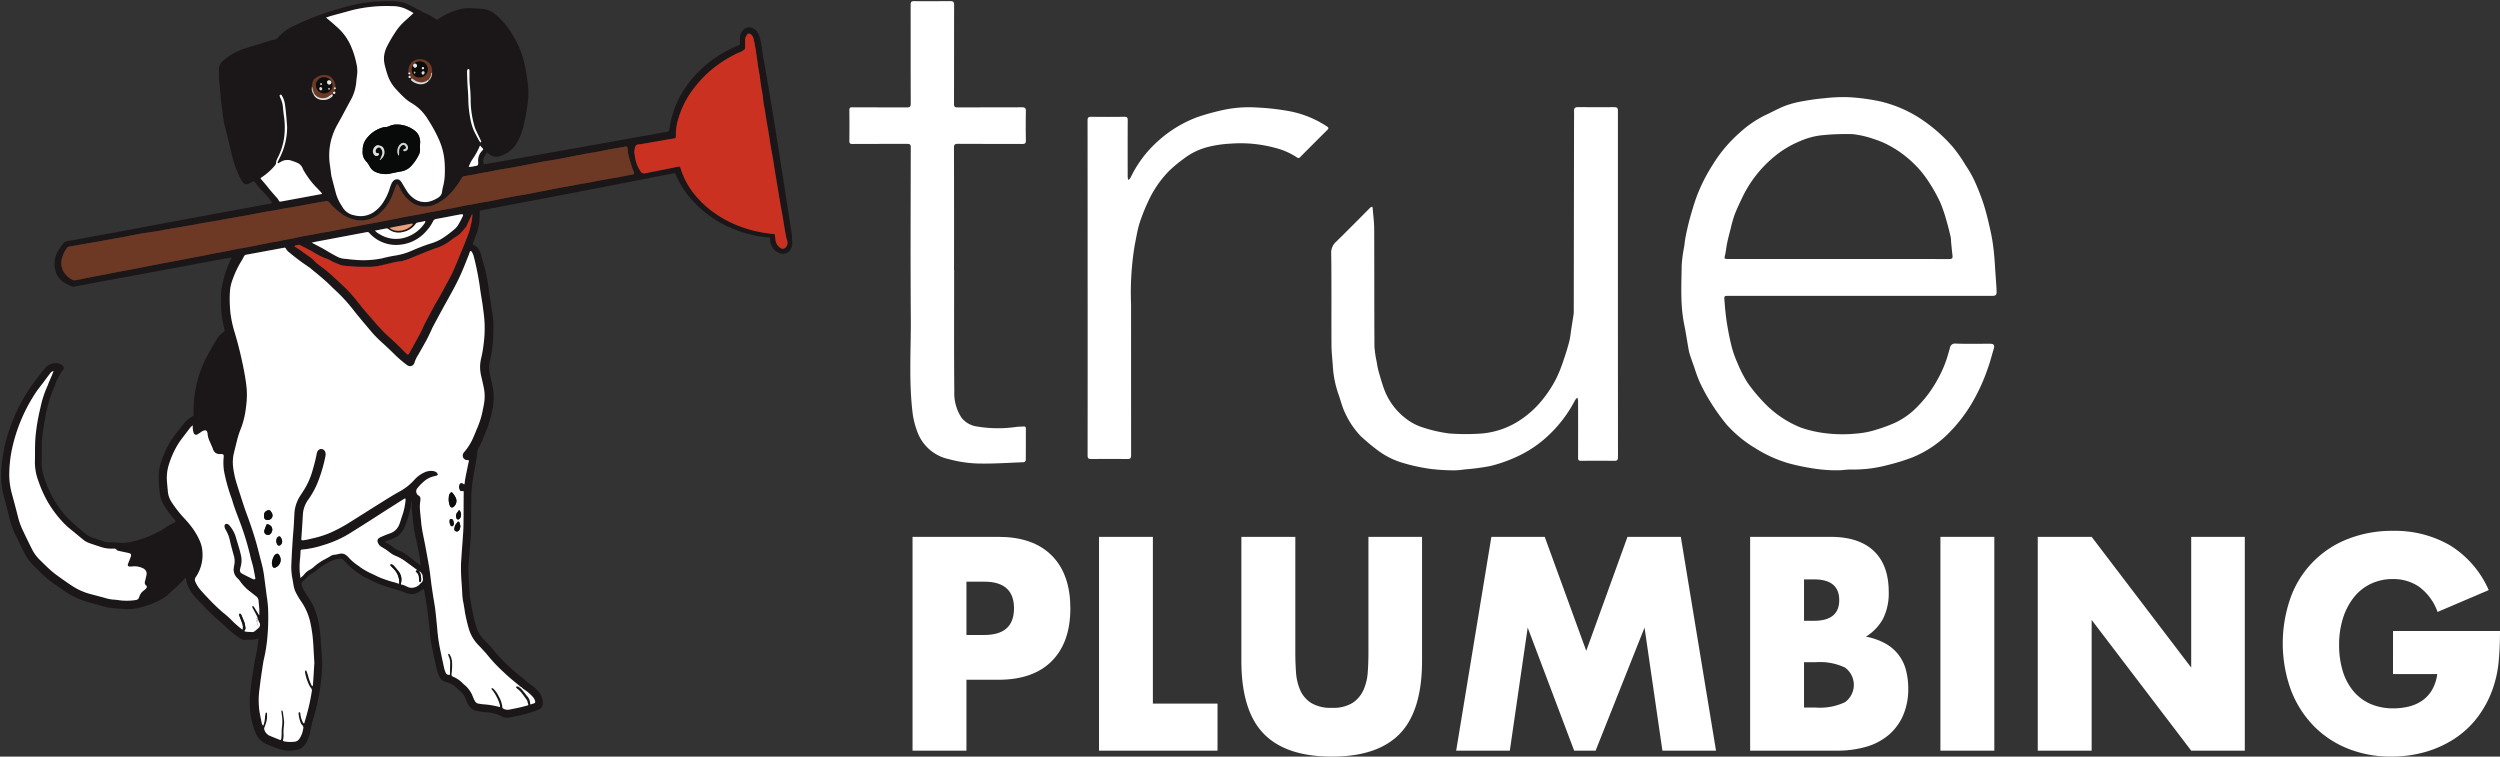 <?xml version="1.0" encoding="UTF-8"?> <svg xmlns="http://www.w3.org/2000/svg" xmlns:xlink="http://www.w3.org/1999/xlink" id="Group_74943" data-name="Group 74943" width="443.045" height="134.085" viewBox="0 0 443.045 134.085"><rect x="0" y="0" width="443.045" height="134.085" fill="#333333" stroke="none"/><defs><clipPath id="clip-path"><rect id="Rectangle_25898" data-name="Rectangle 25898" width="443.045" height="134.085" fill="none"></rect></clipPath><clipPath id="clip-path-2"><rect id="Rectangle_25897" data-name="Rectangle 25897" width="140.196" height="132.831" fill="none"></rect></clipPath></defs><g id="Group_73416" data-name="Group 73416" clip-path="url(#clip-path)"><path id="Path_182265" data-name="Path 182265" d="M212.9,157.52h-9.552V119.63h15.2q6.189,0,9.478,3.317t3.29,9.347q0,6.03-3.29,9.347t-9.478,3.316H212.9Zm0-20.5h3.167q5.263,0,5.264-4.723t-5.264-4.724H212.9Z" transform="translate(-41.629 -24.49)" fill="#fff"></path><path id="Path_182266" data-name="Path 182266" d="M254.445,119.63v29.548H265.9v8.342h-21V119.63Z" transform="translate(-50.134 -24.49)" fill="#fff"></path><path id="Path_182267" data-name="Path 182267" d="M286.186,119.63v20.6q0,1.658.121,3.392a9.523,9.523,0,0,0,.731,3.141,5.182,5.182,0,0,0,1.925,2.286,6.629,6.629,0,0,0,3.7.879,6.506,6.506,0,0,0,3.679-.879,5.407,5.407,0,0,0,1.925-2.286,9.152,9.152,0,0,0,.755-3.141q.122-1.733.122-3.392v-20.6h9.5v21.96q0,8.846-3.923,12.915t-12.061,4.07q-8.139,0-12.086-4.07t-3.947-12.915V119.63Z" transform="translate(-56.632 -24.49)" fill="#fff"></path><path id="Path_182268" data-name="Path 182268" d="M324.49,157.52l6.237-37.89h9.454l7.359,20.2,7.309-20.2H364.3l6.238,37.89h-9.5l-3.168-21.81L349.2,157.52h-3.8l-8.236-21.81-3.168,21.81Z" transform="translate(-66.429 -24.49)" fill="#fff"></path><path id="Path_182269" data-name="Path 182269" d="M389.994,119.63h14.229q5.069,0,7.7,2.513t2.632,7.236a10.078,10.078,0,0,1-1,4.749,8.551,8.551,0,0,1-3.046,3.191,11.321,11.321,0,0,1,3.485,1.231,7.484,7.484,0,0,1,3.63,4.749,12.805,12.805,0,0,1,.391,3.216,11.672,11.672,0,0,1-.9,4.723,9.573,9.573,0,0,1-2.534,3.468,10.729,10.729,0,0,1-3.972,2.111,18.25,18.25,0,0,1-5.263.7H389.994Zm9.551,14.875H401.3q4.483,0,4.483-3.669t-4.483-3.669h-1.754Zm0,15.378h2.1a10.371,10.371,0,0,0,5.165-.955,3.792,3.792,0,0,0,0-6.131,10.382,10.382,0,0,0-5.165-.954h-2.1Z" transform="translate(-79.839 -24.49)" fill="#fff"></path><rect id="Rectangle_25895" data-name="Rectangle 25895" width="9.551" height="37.89" transform="translate(343.877 95.14)" fill="#fff"></rect><path id="Path_182270" data-name="Path 182270" d="M454.087,157.52V119.63h9.551L481.28,142.8V119.63h9.5v37.89h-9.5l-17.642-23.167V157.52Z" transform="translate(-92.96 -24.49)" fill="#fff"></path><path id="Path_182271" data-name="Path 182271" d="M528.225,136.042h18.957q0,3.016-.244,5.477a19.976,19.976,0,0,1-.974,4.573,18.425,18.425,0,0,1-2.778,5.252,16.437,16.437,0,0,1-4.118,3.819,19.046,19.046,0,0,1-5.19,2.337,21.66,21.66,0,0,1-5.945.8,20.329,20.329,0,0,1-7.821-1.458,17.583,17.583,0,0,1-6.067-4.1,18.616,18.616,0,0,1-3.948-6.332,24.349,24.349,0,0,1-.024-16.282,17.458,17.458,0,0,1,10.112-10.377,21.286,21.286,0,0,1,8.04-1.457,19.46,19.46,0,0,1,10.087,2.562,17.575,17.575,0,0,1,6.871,7.94l-9.065,3.87a9.479,9.479,0,0,0-3.289-4.473,8.073,8.073,0,0,0-4.605-1.357,9.008,9.008,0,0,0-3.9.829,8.472,8.472,0,0,0-3,2.362,11.434,11.434,0,0,0-1.949,3.693,15.46,15.46,0,0,0-.707,4.825,15.671,15.671,0,0,0,.609,4.472,10.19,10.19,0,0,0,1.828,3.568,8.267,8.267,0,0,0,3.021,2.337,9.935,9.935,0,0,0,4.19.829,11.278,11.278,0,0,0,2.729-.326,7.1,7.1,0,0,0,2.364-1.055,5.926,5.926,0,0,0,1.73-1.884,7.713,7.713,0,0,0,.926-2.814h-7.846Z" transform="translate(-104.137 -24.219)" fill="#fff"></path><path id="Path_182272" data-name="Path 182272" d="M406.288,56.858H383.074c-.789,0-.837.006-.777.759.1,1.327.222,2.657.426,3.971.222,1.425.5,2.847.849,4.245a18.48,18.48,0,0,0,1.04,2.935,22.326,22.326,0,0,0,1.793,3.5,29.7,29.7,0,0,0,2.872,3.47,18.461,18.461,0,0,0,6.566,4.466,20.2,20.2,0,0,0,3.323.849,24.751,24.751,0,0,0,6.7.192,15.282,15.282,0,0,0,3.433-.7,25.389,25.389,0,0,0,3.351-1.253,13.36,13.36,0,0,0,3.969-2.927,20.694,20.694,0,0,0,3.391-4.581,20.475,20.475,0,0,0,1.972-4.726c.08-.309.185-.612.266-.92a.909.909,0,0,1,1.059-.818c2.014.067,4.032.025,6.048.025.713,0,.873.24.657.946-.334,1.09-.606,2.2-.989,3.272a33.485,33.485,0,0,1-2.928,6.41,26.9,26.9,0,0,1-4.276,5.442,19.431,19.431,0,0,1-6.2,4.069,37.876,37.876,0,0,1-4.481,1.377,23.177,23.177,0,0,1-6.33.773c-.833-.017-1.671.151-2.5.138a26.754,26.754,0,0,1-3.537-.22,39.374,39.374,0,0,1-5.011-1,23,23,0,0,1-5.957-2.677,21.784,21.784,0,0,1-5.131-4.223,37.041,37.041,0,0,1-2.9-4.073,32.523,32.523,0,0,1-1.894-3.519,26.351,26.351,0,0,1-.912-2.511c-.218-.612-.444-1.222-.649-1.839a8.659,8.659,0,0,1-.337-1.186c-.28-1.526-.5-3.064-.807-4.582-.719-3.507-.492-7.053-.445-10.586a25.976,25.976,0,0,1,.445-3.26c.086-.6.137-1.213.262-1.807.228-1.089.462-2.18.763-3.25.378-1.341.768-2.684,1.257-3.987a30.337,30.337,0,0,1,2.737-5.381,24.793,24.793,0,0,1,4.781-5.7,19.3,19.3,0,0,1,4.575-3.141c1.214-.55,2.378-1.222,3.619-1.693a18.172,18.172,0,0,1,3.16-.8c1.246-.229,2.508-.4,3.77-.511a28.7,28.7,0,0,1,4.289-.173,36.151,36.151,0,0,1,5.534.748,22.26,22.26,0,0,1,7.247,3.136,28.055,28.055,0,0,1,5.644,4.979,25.084,25.084,0,0,1,2.2,3.154,20.325,20.325,0,0,1,1.533,2.647,40.248,40.248,0,0,1,1.735,4.433c.522,1.668.908,3.381,1.279,5.09a32.881,32.881,0,0,1,.5,3.382c.127,1.175.181,2.357.263,3.537.076,1.1.165,2.193.21,3.29.027.652-.161.809-.8.809H406.288Zm-3.817-6.533q9.821,0,19.643.01c.472,0,.668-.117.606-.611-.1-.83-.18-1.664-.261-2.5a5.261,5.261,0,0,0-.041-.685c-.222-.934-.435-1.87-.709-2.789a27.315,27.315,0,0,0-1.123-3.355,27.415,27.415,0,0,0-1.9-3.464,19.5,19.5,0,0,0-2.045-2.715,20.885,20.885,0,0,0-2.569-2.346,18.429,18.429,0,0,0-2.612-1.674,14.219,14.219,0,0,0-2.569-1.09,17.39,17.39,0,0,0-3.83-.906,41.67,41.67,0,0,0-5.2.166,12.967,12.967,0,0,0-4.138,1.062,17.7,17.7,0,0,0-4.567,2.732,21.28,21.28,0,0,0-5.752,7.389c-.459.974-.925,1.948-1.311,2.951a20.852,20.852,0,0,0-.644,2.26c-.237.909-.475,1.818-.673,2.736-.144.669-.192,1.359-.342,2.026-.181.8-.209.8.622.8h19.412" transform="translate(-76.698 -4.427)" fill="#fff"></path><path id="Path_182273" data-name="Path 182273" d="M347.454,55.257q0,15.322.01,30.643c0,.509-.154.662-.659.655q-2.937-.037-5.876,0c-.456.006-.539-.159-.538-.568q.02-5.04,0-10.08a2.436,2.436,0,0,0-.137-.56,2.419,2.419,0,0,0-.39.448,23.06,23.06,0,0,1-4.889,6.407,20.578,20.578,0,0,1-5.741,3.759,25.236,25.236,0,0,1-4.456,1.528,41.437,41.437,0,0,1-4.564.595,12.339,12.339,0,0,1-1.755.154,34.383,34.383,0,0,1-4-.227,31.42,31.42,0,0,1-4.807-1,14.094,14.094,0,0,1-4.886-2.409,37.126,37.126,0,0,1-2.877-2.412,15,15,0,0,1-2.834-4.222c-.48-1.011-.735-2.126-1.117-3.184a18.224,18.224,0,0,1-1.008-5.03c-.083-1.257-.234-2.514-.239-3.77-.027-5.4.027-10.791-.049-16.185a2.6,2.6,0,0,1,.908-2.107c1.944-1.9,3.845-3.833,5.763-5.755a2.788,2.788,0,0,1,.285-.281c.208-.155.378-.2.4.159.086,1.218.258,2.435.262,3.653.03,6.931.006,13.862.044,20.793a18.041,18.041,0,0,0,.4,2.748,14.437,14.437,0,0,0,.327,1.663c.336,1.16.659,2.33,1.094,3.455a11.57,11.57,0,0,0,3.473,4.716,9.645,9.645,0,0,0,3.417,1.839,25.422,25.422,0,0,0,4.527,1.022,38.338,38.338,0,0,0,5.005.056,14.58,14.58,0,0,0,7.056-2.095,17.334,17.334,0,0,0,4.6-4.093,21.233,21.233,0,0,0,2.3-3.563,25.338,25.338,0,0,0,1.365-3.442c.371-1.059.692-2.139.981-3.222a17.335,17.335,0,0,0,.285-1.789c.155-.993.314-1.986.467-2.979a3.043,3.043,0,0,0,.026-.458q.026-16.79.051-33.58c0-.653.021-1.307-.006-1.958-.022-.526.2-.713.711-.709,2.112.015,4.225.006,6.337.006.616,0,.73.115.73.736q0,15.322,0,30.643" transform="translate(-60.729 -4.887)" fill="#fff"></path><path id="Path_182274" data-name="Path 182274" d="M207.836,47.911c0,7.2-.037,14.4.029,21.6a7.821,7.821,0,0,0,1.272,4.552,4.2,4.2,0,0,0,2.714,1.567,22.748,22.748,0,0,0,7.033.076c.419-.042.843-.045,1.264-.076.3-.022.4.1.4.4-.01,1.862,0,3.724-.017,5.586a.514.514,0,0,1-.358.347c-2.722.1-5.448.3-8.166.228a21.716,21.716,0,0,1-5.133-.78,7.6,7.6,0,0,1-5.5-4.687,14.89,14.89,0,0,1-.872-3.269c-.731-5.732-.3-11.494-.344-17.243-.073-10.021-.025-20.044-.008-30.066,0-.526-.2-.6-.639-.6-3.226.012-6.452,0-9.679.02-.467,0-.572-.13-.566-.573.024-1.805.019-3.61,0-5.415,0-.393.1-.514.517-.512,3.226.022,6.453.006,9.679.022.515,0,.686-.134.685-.69-.024-5.856-.013-11.711-.019-17.568,0-.421.16-.574.581-.573q3.226.016,6.452-.009c.478,0,.674.144.672.666-.017,5.856-.006,11.712-.023,17.567,0,.5.167.61.633.607,3.8-.017,7.6,0,11.407-.024.565,0,.717.173.7.728-.037,1.707-.034,3.418,0,5.126.01.516-.14.651-.647.648-3.8-.021-7.6,0-11.406-.026-.567,0-.693.165-.691.711q.027,10.828.012,21.657h.019" transform="translate(-38.745 -0.051)" fill="#fff"></path><path id="Path_182275" data-name="Path 182275" d="M242.361,55.864q0-14.8-.013-29.607c0-.548.17-.673.689-.665q2.908.043,5.818,0c.487-.007.616.147.612.621-.018,3.36-.013,6.72-.006,10.08a2.242,2.242,0,0,0,.124.509,1.811,1.811,0,0,0,.375-.406,20.534,20.534,0,0,1,4.729-6.373,21.891,21.891,0,0,1,7.022-4.339,38.765,38.765,0,0,1,3.908-1.122,21.843,21.843,0,0,1,6.885-.606,42.04,42.04,0,0,1,5.8.68,18.179,18.179,0,0,1,6.455,2.658c.356.231.34.371.063.645q-2.392,2.368-4.759,4.761c-.195.2-.322.293-.617.085a12.512,12.512,0,0,0-3.754-1.66,23.529,23.529,0,0,0-8.114-.768,20.23,20.23,0,0,0-3.94.594,11.736,11.736,0,0,0-4.147,2,25.428,25.428,0,0,0-2.646,2.183,18.933,18.933,0,0,0-3.81,5.585,31.774,31.774,0,0,0-1.49,3.775c-.382,1.249-.575,2.555-.838,3.839a51.743,51.743,0,0,0-.65,10.476q0,13.392.01,26.784c0,.451-.107.657-.613.651q-3.226-.036-6.452,0c-.517.006-.647-.165-.647-.663q.02-14.861.01-29.722" transform="translate(-49.613 -4.895)" fill="#fff"></path><g id="Group_73415" data-name="Group 73415" transform="translate(0.199 0.199)"><g id="Group_73414" data-name="Group 73414" clip-path="url(#clip-path-2)"><g id="Group_73413" data-name="Group 73413"><g id="Group_73412" data-name="Group 73412" clip-path="url(#clip-path-2)"><path id="Path_182276" data-name="Path 182276" d="M140.44,43.033a2.013,2.013,0,0,1-.326,1.3,1.527,1.527,0,0,1-1.715.643,2.435,2.435,0,0,1-1.612-1.391,2.182,2.182,0,0,1-.27-1.086c.022-.317-.128-.4-.381-.4a14.414,14.414,0,0,1-3.1-.506,20.048,20.048,0,0,1-10.429-6.177,16.114,16.114,0,0,1-2.715-4.24c-.186-.422-.138-.472-.65-.374-2.316.449-4.629.906-6.943,1.357q-3.822.743-7.645,1.482-2.889.558-5.779,1.113-3.971.759-7.944,1.508-2.8.532-5.606,1.07c-.234.045-.267.085-.267.305q0,.03,0,.06a9.87,9.87,0,0,1-.733,4.24c-.131.394-.292.779-.437,1.169-.055.146-.044.27.123.34a.657.657,0,0,1,.1.061A2.418,2.418,0,0,1,85.2,44.876c.253.813.476,1.634.705,2.454a32,32,0,0,1,.825,4.5c.033.255.084.508.122.763.192,1.254.4,2.506.565,3.763a11.9,11.9,0,0,1,.075,1.544,28.87,28.87,0,0,1-.39,5.036,6.549,6.549,0,0,1-.155.757,5.4,5.4,0,0,0-.033,2.822c.111.482.189.973.318,1.451a10.329,10.329,0,0,1,.072,4.714,18.884,18.884,0,0,1-1.112,3.751c-.245.585-.462,1.181-.709,1.765a9.175,9.175,0,0,1-.519,1.067,2.65,2.65,0,0,0-.35,1.062c-.165,1.439-.43,2.861-.688,4.285a22.479,22.479,0,0,0-.356,3.846c-.016,2.083-.027,4.166-.055,6.249-.006.475-.076.949-.115,1.422-.1,1.167-.187,2.333-.286,3.5a18.04,18.04,0,0,0-.017,2.556c.064,1.109.13,2.218.2,3.326a7.59,7.59,0,0,0,.11.826c.15.838.288,1.68.47,2.511.177.812.363,1.627.619,2.416a5.541,5.541,0,0,0,1.412,2.247,28.308,28.308,0,0,1,2.069,2.3A29.76,29.76,0,0,0,90.3,118.2c.942.915,1.994,1.7,2.989,2.546.376.321.787.6,1.186.9a5.894,5.894,0,0,1,1.237,1.278,2.791,2.791,0,0,1,.543,1.727,1.17,1.17,0,0,1-.716,1.135,14.513,14.513,0,0,1-2.077.712c-1.009.3-2.04.5-3.071.69A1.984,1.984,0,0,1,89,127.017a6.882,6.882,0,0,0-2.913-.748,13.929,13.929,0,0,1-1.585-.236,2.073,2.073,0,0,1-1.407-1.012,5.6,5.6,0,0,1-.5-1.012,3.479,3.479,0,0,0-1.114-1.583,3.826,3.826,0,0,1-.352-.32,4.591,4.591,0,0,0-2.082-1.212,1.658,1.658,0,0,1-1.171-1,8.359,8.359,0,0,1-.394-1.117c-.286-1.215-.56-2.433-.8-3.656a26.856,26.856,0,0,1-.429-2.76c-.14-1.481-.293-2.961-.487-4.435-.146-1.1-.363-2.189-.554-3.282-.039-.22-.091-.235-.262-.121-.231.153-.463.3-.7.449a2.364,2.364,0,0,1-2.231.155c-1.084-.455-2.225-.7-3.334-1.066a17.559,17.559,0,0,1-2.8-1.136c-.611-.324-1.261-.573-1.843-.958a13.691,13.691,0,0,1-2.45-1.97c-.231-.246-.465-.489-.7-.733a.7.7,0,0,0-.644-.191A4.85,4.85,0,0,0,58.3,99.7a12.827,12.827,0,0,0-2.224,1.474,2.7,2.7,0,0,1-.58.412,3.671,3.671,0,0,0-1.037.783c-.262.271-.534.534-.81.791a.406.406,0,0,0-.147.422,3.06,3.06,0,0,0,.2.679,13.9,13.9,0,0,0,.909,1.533,11.091,11.091,0,0,1,1.766,3.994,20.911,20.911,0,0,1,.486,3.291c.089,1.246.177,2.492.252,3.739a12.6,12.6,0,0,1,.017,1.308,35.111,35.111,0,0,1-.554,5.139,47.155,47.155,0,0,1-1.138,4.613,21.225,21.225,0,0,0-.472,2.146,5.5,5.5,0,0,1-.9,1.99,2.117,2.117,0,0,1-1.465.924,5.883,5.883,0,0,1-3-.118c-.581-.2-1.151-.428-1.724-.648-.185-.071-.361-.163-.546-.234a3.574,3.574,0,0,1-2.007-2.078,13.89,13.89,0,0,1-.938-6.82c.168-1.937.466-3.857.8-5.771.118-.663.289-1.317.4-1.98.1-.605.169-1.218.245-1.828.021-.178-.08-.265-.252-.2a2.945,2.945,0,0,1-1.346.146,2.147,2.147,0,0,0-.532.036,1.492,1.492,0,0,1-1.075-.247,15.85,15.85,0,0,1-2.46-1.963c-.585-.589-1.241-1.11-1.861-1.666-.339-.3-.684-.6-1-.929q-1.253-1.272-2.482-2.566c-.272-.288-.512-.606-.757-.918a5.832,5.832,0,0,1-.911-1.793,5.942,5.942,0,0,1-.141-.756.518.518,0,0,0-.068-.131.525.525,0,0,0-.146.082c-.87,1.012-1.907,1.851-2.861,2.776a5.423,5.423,0,0,1-1.3.929,16.027,16.027,0,0,1-3.755,1.464,9.32,9.32,0,0,1-2.95.253c-.77-.074-1.54-.13-2.31-.2a4.2,4.2,0,0,1-.7-.122c-1.185-.322-2.371-.641-3.549-.986a13.575,13.575,0,0,1-3.693-1.748c-.66-.438-1.305-.9-1.96-1.348A18.355,18.355,0,0,1,7,101.272c-.265-.268-.531-.535-.806-.794A9,9,0,0,1,4.325,97.96c-.557-1.094-1.082-2.205-1.622-3.308a15.721,15.721,0,0,1-1.066-3.146c-.315-1.268-.635-2.536-.971-3.8A14,14,0,0,1,.28,83.28,27.247,27.247,0,0,1,1.2,77.837c.219-.826.5-1.629.788-2.429A31.752,31.752,0,0,1,4.9,69.5c.334-.538.717-1.046,1.09-1.558.445-.608.9-1.209,1.359-1.807q.363-.471.752-.922a2.555,2.555,0,0,1,.921-.637,2.208,2.208,0,0,1,1.842.061.663.663,0,0,1,.266,1.115,8.315,8.315,0,0,0-1.336,2.563c-.052.128-.09.263-.15.387a21.933,21.933,0,0,0-1.21,3.6,15.414,15.414,0,0,0-.327,1.571c-.166.937-.343,1.872-.468,2.814a18.3,18.3,0,0,0-.182,2.966c.021.693-.01,1.389-.021,2.083a8.61,8.61,0,0,0,.484,3.038,18.924,18.924,0,0,0,1.558,3.591,17.487,17.487,0,0,0,2.531,3.443c.449.447.911.884,1.385,1.3.5.447,1.039.86,1.544,1.306a4.52,4.52,0,0,0,1.793,1.017c.5.138.978.321,1.464.491a4.208,4.208,0,0,0,1.459.243,9.883,9.883,0,0,1,1.188.052,8.11,8.11,0,0,0,2.888-.243,17.582,17.582,0,0,0,5.549-2.36c.577-.383,1.2-.7,1.795-1.051a.146.146,0,0,0,.051-.243c-.308-.388-.616-.778-.933-1.159a11.749,11.749,0,0,1-1.171-1.718,5.058,5.058,0,0,1-.635-1.9,21.817,21.817,0,0,1-.216-3.261,7.958,7.958,0,0,1,.391-2.216,17.965,17.965,0,0,1,1.7-3.784,22.464,22.464,0,0,1,1.582-2.156c.159-.2.329-.4.48-.607a5.579,5.579,0,0,1,1.827-1.675.355.355,0,0,0,.213-.379c-.019-.258-.007-.516-.013-.775a19.06,19.06,0,0,1,.2-2.666,20.343,20.343,0,0,1,2.492-7.385c.437-.8.891-1.591,1.366-2.368a4,4,0,0,1,1.328-1.423c.155-.092.121-.231.092-.367-.121-.6-.253-1.2-.363-1.806a15.49,15.49,0,0,1-.24-2.484c-.01-.575-.007-1.151,0-1.727a8.9,8.9,0,0,1,.255-2.122A20.606,20.606,0,0,1,40.56,46.89c.162-.36.332-.717.5-1.075L41.1,45.7l-.141.009c-.9.156-1.8.3-2.693.47-2.026.375-4.051.76-6.078,1.138q-3.71.693-7.423,1.381c-2.065.383-4.132.757-6.2,1.141-1.773.328-3.544.669-5.316,1a.741.741,0,0,1-.4-.007,11.664,11.664,0,0,1-1.391-.662,3.621,3.621,0,0,1-1.626-2.327,4.433,4.433,0,0,1,.477-3.275,9.489,9.489,0,0,1,.873-1.272,1.44,1.44,0,0,1,1.005-.572c1.338-.169,2.653-.464,3.979-.7,1.834-.328,3.665-.67,5.5-1.01,1.773-.329,3.545-.665,5.316-1q2.747-.513,5.5-1.022,2.366-.44,4.734-.88,3.128-.577,6.257-1.15l4.559-.84c.192-.035.259-.141.153-.273a11.488,11.488,0,0,0-1.432-1.739,9.668,9.668,0,0,1-.926-1c-.092-.1-.168-.221-.258-.327-.166-.194-.3-.459-.517-.557-.249-.115-.445.189-.675.283-.074.03-.143.069-.216.1a.882.882,0,0,1-1.117-.281,4.385,4.385,0,0,1-.421-.714,20.521,20.521,0,0,1-1.583-4.533c-.247-1.041-.488-2.083-.741-3.121-.156-.635-.357-1.26-.488-1.9-.144-.7-.237-1.405-.337-2.111-.09-.628-.17-1.257-.235-1.888-.1-.927-.155-1.859-.262-2.784a19.794,19.794,0,0,1-.119-2.494c0-.04,0-.08,0-.119a2.041,2.041,0,0,1,.978-2.034,10.143,10.143,0,0,1,3.62-1.991q2.354-.734,4.709-1.459a4.535,4.535,0,0,0,.913-.239c.244-.139.4-.433.606-.642a9.137,9.137,0,0,1,2.606-1.746c1.507-.705,3.035-1.359,4.6-1.924A56.222,56.222,0,0,1,63.455.748C64.149.59,64.866.539,65.571.431a27.392,27.392,0,0,1,3.62-.18A9.528,9.528,0,0,1,71.2.433,3.3,3.3,0,0,1,72,.66c.8.385,1.594.8,2.387,1.2.264.135.511.312.784.421a10.058,10.058,0,0,1,1.978,1.08c.354.247.373.17.619.012a13.454,13.454,0,0,1,3.611-1.64A6.28,6.28,0,0,1,83.439,1.5c.594.03,1.188.067,1.782.1a4.42,4.42,0,0,1,2.9,1.222,15.088,15.088,0,0,1,1.439,1.5,17.375,17.375,0,0,1,3.6,7.8c.157.838.286,1.68.4,2.524a14.172,14.172,0,0,1,0,3.738,34.611,34.611,0,0,1-.763,4.089,11.079,11.079,0,0,1-1.07,2.763,5.113,5.113,0,0,1-2.789,2.379,2.063,2.063,0,0,1-2.368-.4.391.391,0,0,0-.14-.107c-.042-.014-.127,0-.145.027-.17.29-.339.581-.491.881a1.107,1.107,0,0,0-.05.922c.086.235.072.247.328.2q1.934-.338,3.865-.682l5.8-1.03,4.916-.876,5.8-1.031,5.5-.985,5.736-1.024a2.858,2.858,0,0,0,.911-.223c.056-.29.126-.578.168-.87a15.664,15.664,0,0,1,1.071-3.763,17.979,17.979,0,0,1,3.128-4.959,21.282,21.282,0,0,1,6.916-5.157c.34-.162.694-.292,1.039-.443.24-.1.253-.145.253-.4,0-.376-.014-.753.018-1.128a1.908,1.908,0,0,1,.531-1.169,1.472,1.472,0,0,1,1.792-.324,2.135,2.135,0,0,1,1.079,1.29,9.705,9.705,0,0,1,.324,1.326c.165.936.3,1.878.456,2.815.245,1.446.507,2.888.752,4.333q.521,3.075,1.024,6.154.525,3.226,1.027,6.455.576,3.669,1.144,7.34.533,3.436,1.06,6.872a4.269,4.269,0,0,1,.025.474c.013.3.015.594.037.89m-1.2.912a1.242,1.242,0,0,0,.305-1.257c-.051-.21-.134-.412-.175-.624-.187-.965-.359-1.931-.5-2.9-.122-.834-.3-1.66-.446-2.492-.165-.948-.317-1.9-.476-2.846s-.318-1.9-.474-2.848c-.17-1.048-.32-2.1-.511-3.144-.164-.888-.324-1.777-.459-2.671-.083-.544-.161-1.089-.252-1.632-.146-.87-.312-1.738-.451-2.61-.108-.678-.192-1.36-.341-2.032-.069-.306-.095-.622-.134-.934-.052-.41-.079-.826-.153-1.231-.131-.715-.26-1.429-.353-2.15-.041-.312-.076-.626-.122-.937-.1-.659-.228-1.315-.328-1.975-.1-.642-.153-1.29-.269-1.928-.042-.234-.066-.467-.1-.7-.114-.678-.238-1.354-.39-2.025a1.5,1.5,0,0,0-.438-.824c-.275-.244-.554-.243-.756.057a1.561,1.561,0,0,0-.322.937c.014.416,0,.833.017,1.249a.52.52,0,0,1-.211.465,3.654,3.654,0,0,1-.5.317c-.173.091-.364.149-.543.231a21.169,21.169,0,0,0-3.382,1.952,20.838,20.838,0,0,0-2.545,2.126,19.986,19.986,0,0,0-1.769,2,16.038,16.038,0,0,0-2.861,5.477,9.835,9.835,0,0,0-.47,2.966c0,.079,0,.159,0,.238-.014.286-.054.345-.332.394-.542.1-1.088.181-1.63.273-.6.1-1.2.21-1.8.314-.639.111-1.278.225-1.917.332a8.48,8.48,0,0,1-.935.132.657.657,0,0,0-.611.484,5.2,5.2,0,0,0-.147.895c.037.235.086.486.117.739a6.087,6.087,0,0,0,.894,2.488c.33.53.488.611,1.142.468.691-.15,1.388-.277,2.082-.416q1.243-.249,2.486-.5c.347-.069.69-.151,1.039-.208.268-.045.355.017.446.27.047.129.086.262.128.393a13.709,13.709,0,0,0,2.834,4.815,16.8,16.8,0,0,0,2.57,2.372,19.681,19.681,0,0,0,5.022,2.738A20.855,20.855,0,0,0,136.19,41.4c.332.037.663.087,1,.114a.468.468,0,0,1,.227.146c-.118.244.059.46.052.694A2,2,0,0,0,138.372,44a.7.7,0,0,0,.872-.056m-27.4-12.922c.686-.126.667-.107.422-.759s-.441-1.3-.647-1.958a8.02,8.02,0,0,1-.358-1.968c-.014-.254-.145-.359-.39-.32-.135.021-.265.079-.4.1-.775.131-1.552.247-2.324.389-.732.134-1.459.307-2.191.441-.772.142-1.556.231-2.322.4-.6.128-1.2.219-1.793.336-.539.1-1.075.223-1.614.328-.675.13-1.35.255-2.027.372-.581.1-1.165.177-1.745.282-.772.139-1.541.3-2.311.445-.539.1-1.078.213-1.617.315-.714.134-1.428.267-2.142.393-.561.1-1.125.181-1.684.282-.752.138-1.5.294-2.253.434-.5.094-1.011.153-1.509.262-.824.182-1.654.326-2.487.459a.757.757,0,0,0-.616.394,10.078,10.078,0,0,1-.83,1.292,11.481,11.481,0,0,1-1.938,2.147,8.327,8.327,0,0,1-1.838,1.163,4.4,4.4,0,0,1-2.4.381,4.277,4.277,0,0,1-2.266-1.058,6.551,6.551,0,0,1-1.67-2.207c-.091-.2-.194-.388-.3-.577a.149.149,0,0,0-.277,0c-.093.2-.177.4-.255.6-.215.55-.4,1.113-.644,1.648a8.222,8.222,0,0,1-2.057,2.8A4.889,4.889,0,0,1,64.2,39.11,5.079,5.079,0,0,1,63.022,39a6.321,6.321,0,0,1-1.972-.751,11.468,11.468,0,0,1-2.62-2.3.614.614,0,0,0-.756-.236,4.187,4.187,0,0,1-.639.1c-.81.145-1.621.294-2.43.443-.328.06-.655.126-.984.185q-1.158.206-2.318.409c-.309.053-.622.1-.93.153-.559.1-1.117.22-1.676.319-.542.1-1.087.169-1.629.266-.579.1-1.155.222-1.733.332q-.9.172-1.791.339c-.271.049-.543.089-.814.135-.561.1-1.123.188-1.683.289-.541.1-1.08.2-1.619.3-.6.11-1.2.22-1.795.324-.561.1-1.125.184-1.686.28-.348.06-.693.132-1.04.195q-.783.141-1.566.275c-.561.1-1.123.186-1.684.283-.6.1-1.2.213-1.8.317-.309.054-.624.085-.929.159-.841.2-1.7.288-2.552.433-.368.063-.743.085-1.11.149-.559.1-1.113.228-1.672.325-.909.157-1.805.376-2.719.513-.639.1-1.269.249-1.913.334-.329.044-.652.134-.981.194-.522.095-1.044.181-1.566.27-.561.1-1.123.19-1.683.29-.792.14-1.582.294-2.376.42a.614.614,0,0,0-.442.258,5.345,5.345,0,0,0-.824,1.63,3.592,3.592,0,0,0-.172,1.04,3.493,3.493,0,0,0,.305,1.311,3.557,3.557,0,0,0,1.7,1.656,1.479,1.479,0,0,0,.375.092c.165-.029.3-.049.436-.076.692-.139,1.383-.282,2.076-.42.577-.116,1.152-.233,1.731-.343.482-.091.967-.169,1.449-.26.539-.1,1.076-.218,1.615-.323q1.01-.2,2.023-.386c.521-.1,1.043-.187,1.564-.286s1.038-.21,1.557-.313q.809-.16,1.617-.315c.674-.132,1.347-.268,2.022-.394.714-.134,1.431-.251,2.144-.387.963-.185,1.923-.383,2.886-.569.519-.1,1.043-.185,1.563-.286.713-.138,1.422-.288,2.135-.427.52-.1,1.043-.188,1.563-.289.712-.138,1.422-.289,2.135-.426.693-.132,1.391-.247,2.085-.379.982-.188,1.963-.384,2.943-.578.693-.137,1.382-.291,2.084-.391.542-.077,1.075-.216,1.614-.32.5-.1,1.005-.178,1.505-.28.864-.175,1.721-.4,2.593-.528.993-.142,1.963-.394,2.957-.534s1.964-.375,2.946-.565c.5-.1,1-.181,1.505-.278.943-.182,1.885-.372,2.829-.551.713-.135,1.431-.253,2.143-.389.964-.183,1.925-.376,2.887-.565.558-.111,1.115-.223,1.673-.332.443-.087.885-.177,1.33-.256.541-.1,1.086-.177,1.626-.279.732-.139,1.456-.326,2.193-.429.974-.137,1.927-.376,2.9-.526,1.123-.173,2.224-.484,3.348-.653.991-.149,1.961-.4,2.955-.538.6-.084,1.2-.211,1.793-.328.538-.107,1.074-.225,1.612-.332.635-.126,1.271-.252,1.909-.366.772-.138,1.55-.254,2.322-.4.984-.181,1.964-.377,2.946-.569.538-.106,1.075-.219,1.614-.325q.693-.136,1.389-.262c.6-.11,1.2-.213,1.795-.324.483-.088.963-.187,1.446-.274.561-.1,1.124-.184,1.684-.286.753-.138,1.5-.3,2.254-.429.736-.127,1.467-.273,2.2-.387.987-.153,1.964-.38,2.947-.561m-17.1,93.644a.244.244,0,0,0,.143-.292,1.727,1.727,0,0,0-.394-.787,7.706,7.706,0,0,0-1.744-1.466,1.637,1.637,0,0,0-.5-.4h0a3.379,3.379,0,0,0-.278-.256c-.945-.756-1.871-1.533-2.745-2.372a27.363,27.363,0,0,1-2.7-2.849c-.376-.484-.81-.923-1.222-1.379-.2-.22-.42-.423-.616-.647a6.95,6.95,0,0,1-1.5-2.545c-.249-.814-.447-1.645-.622-2.479-.163-.775-.252-1.565-.4-2.344a9.943,9.943,0,0,1-.2-1.532c-.019-.554-.06-1.109-.092-1.663a33.593,33.593,0,0,1-.123-3.805c.071-1.268.175-2.534.261-3.8.06-.89.146-1.78.163-2.671.033-1.706.025-3.413.035-5.119,0-.357.011-.714.009-1.071,0-.079-.043-.124-.15-.117-.452.029-.507-.016-.632-.417a1.073,1.073,0,0,1,0-.643c.117-.4.429-.478.752-.194.1.091.167.076.186-.054.051-.333.078-.67.142-1,.177-.914.369-1.825.554-2.738.024-.116.091-.247.06-.346-.055-.173-.239-.073-.364-.1a.809.809,0,0,1-.678-1.054,1.1,1.1,0,0,1,.243-.4,10.007,10.007,0,0,0,1.618-2.62c.212-.47.4-.95.594-1.427a15.966,15.966,0,0,0,.934-2.755c.115-.543.224-1.086.324-1.632a7.748,7.748,0,0,0-.046-3.073q-.2-.93-.416-1.856a6.7,6.7,0,0,1-.039-3.182,19.943,19.943,0,0,0,.414-2.28,22.146,22.146,0,0,0,.2-4.1c-.053-.988-.188-1.973-.321-2.954-.15-1.1-.371-2.19-.505-3.292a49.641,49.641,0,0,0-1.089-5.478,3.078,3.078,0,0,0-.262-.658c-.06-.118-.181-.3-.267-.293-.172.006-.17.225-.232.36-.041.089-.066.186-.1.278-.454,1.12-.882,2.251-1.372,3.355-.8,1.814-1.785,3.539-2.747,5.272-.759,1.369-1.5,2.751-2.237,4.129-.122.227-.213.469-.325.7-.266.554-.516,1.116-.808,1.656-.481.889-.989,1.763-1.487,2.643a5.1,5.1,0,0,0-.658,1.393.711.711,0,0,1-.1.215.777.777,0,0,1-1.028.324,1.464,1.464,0,0,1-.3-.184,22.967,22.967,0,0,1-1.989-1.7c-.686-.689-1.4-1.353-2.11-2.012a22.932,22.932,0,0,1-2.023-2.015c-1.062-1.258-2.131-2.511-3.155-3.8a29.064,29.064,0,0,0-3.276-3.61c-.281-.251-.55-.515-.818-.781-1.169-1.164-2.464-2.184-3.731-3.236-.137-.113-.291-.207-.438-.307a37.12,37.12,0,0,1-3.233-2.43,2.014,2.014,0,0,1-.586-.664c-.084-.184-.211-.193-.388-.159-.68.134-1.364.254-2.045.38-1.521.282-3.04.567-4.563.84a.562.562,0,0,0-.45.33c-.151.3-.315.6-.492.881a16.951,16.951,0,0,0-1.477,3.11A7.513,7.513,0,0,0,40.788,52a22.264,22.264,0,0,0,.1,3.445,20.417,20.417,0,0,0,.588,2.972,67.539,67.539,0,0,1,2,8.318c.111.685.213,1.372.284,2.061a14.764,14.764,0,0,1-.1,3.324,15.024,15.024,0,0,1-.93,3.921,12.66,12.66,0,0,0-.506,1.459c-.247.9-.46,1.8-.683,2.709a7.039,7.039,0,0,0-.167,2.657,16.759,16.759,0,0,0,.546,2.617c.322,1.061.666,2.116,1.009,3.172.244.753.483,1.509.759,2.251.662,1.784,1.287,3.58,1.8,5.412.321,1.144.592,2.3.9,3.451a18.415,18.415,0,0,1,.494,2.506c.146,1.161.3,2.32.45,3.481a19.1,19.1,0,0,1,.219,2.009,38.788,38.788,0,0,1-.109,5.114,28.019,28.019,0,0,1-.546,3.643c-.12.48-.21.969-.282,1.459-.195,1.314-.406,2.627-.548,3.947a14.559,14.559,0,0,0-.034,4.21c.122.662.244,1.326.394,1.982a.691.691,0,0,0,.274.526,4.746,4.746,0,0,0,.3-1.381,7.385,7.385,0,0,1,.111-.823.187.187,0,0,1,.118-.113c.119-.031.126.084.129.149a4.435,4.435,0,0,1-.15,1.648c-.095.282-.187.565-.3.841a.513.513,0,0,0-.014.4,1.757,1.757,0,0,0,.856,1.024c.618.267,1.246.513,1.871.762a.179.179,0,0,0,.265-.144c.039-.293.052-.589.067-.884A8.676,8.676,0,0,1,50,129a7.054,7.054,0,0,0,0-2.191c-.033-.255-.068-.511-.095-.767,0-.031.037-.1.048-.095a.223.223,0,0,1,.136.061.572.572,0,0,1,.087.218c.082.568.175,1.136.228,1.707a5.589,5.589,0,0,1-.051.826A11.074,11.074,0,0,0,50.293,130a3.505,3.505,0,0,1-.081,1.177c-.042.145,0,.192.176.237a5.477,5.477,0,0,0,1.952.056,1.055,1.055,0,0,0,.732-.458,3.975,3.975,0,0,0,.693-1.75.652.652,0,0,0-.185-.738,1.264,1.264,0,0,1-.293-.507,6.364,6.364,0,0,1-.332-1.5.276.276,0,0,1,.029-.17.242.242,0,0,1,.134-.094c.023-.007.073.032.093.062a.311.311,0,0,1,.068.158,4.079,4.079,0,0,0,.277,1.21,2.537,2.537,0,0,0,.229.481c.023.042.093.063.146.081.009,0,.048-.049.057-.081.107-.361.2-.724.313-1.085a35.794,35.794,0,0,0,1.006-4.523.636.636,0,0,0-.13-.554,3.372,3.372,0,0,1-.345-.553,8.653,8.653,0,0,1-.708-2.136,1,1,0,0,1,0-.352c.006-.042.073-.084.122-.109.018-.009.08.024.091.051a7.1,7.1,0,0,1,.28.779,9.666,9.666,0,0,0,.534,1.573c.063.142.143.278.216.417.166-.114.147-.3.158-.46.084-1.207.156-2.414.229-3.622a2.664,2.664,0,0,0-.008-.3q-.087-1.515-.175-3.03a24.635,24.635,0,0,0-.487-3.712,10.539,10.539,0,0,0-1.715-4.015,12.815,12.815,0,0,1-.983-1.7,4,4,0,0,1-.285-.963c-.088-.406-.138-.82-.214-1.229a10.613,10.613,0,0,1-.211-2.366c.052-1.288.121-2.576.2-3.863.064-1.049.161-2.1.233-3.145.046-.672.068-1.347.106-2.02a6.546,6.546,0,0,1,1.146-3.514c.137-.195.262-.4.391-.6a13.38,13.38,0,0,0,1.659-3.606c.279-.971.555-1.944.737-2.94a2.224,2.224,0,0,1,.147-.512.742.742,0,0,1,.7-.471.763.763,0,0,1,.709.542,1.343,1.343,0,0,1,.035.7,26.625,26.625,0,0,1-1.2,4.226,14.733,14.733,0,0,1-1.893,3.56,5.056,5.056,0,0,0-.907,2.725c-.07,1.307-.16,2.612-.248,3.918-.036.519-.055.55.5.472a14.963,14.963,0,0,0,1.567-.334A17.563,17.563,0,0,0,58.5,94.5a27.285,27.285,0,0,0,3.313-1.744c2.015-1.265,4.025-2.54,6.043-3.8.942-.589,1.885-1.177,2.853-1.72a9.743,9.743,0,0,0,2.8-2.174,5.174,5.174,0,0,1,1.71-1.269,2.741,2.741,0,0,1,1.618-.273,1.387,1.387,0,0,1,.446.146c.223.118.416.4.359.5-.1.172-.29.192-.463.235-.039.01-.076.023-.115.03a4.112,4.112,0,0,0-1.757.833A8.706,8.706,0,0,0,74.1,86.489a.856.856,0,0,0-.179,1,.561.561,0,0,0,.291.341.69.69,0,0,1,.368.693,3.768,3.768,0,0,1-.047.473,6.386,6.386,0,0,0-.026,1.544c.029.317.056.632.091.949.08.749.133,1.5.254,2.246.164,1,.389,1.983.574,2.977.247,1.325.5,2.649.715,3.979.152.939.243,1.887.37,2.83.091.688.192,1.374.3,2.06.13.842.3,1.68.4,2.526.155,1.319.272,2.644.4,3.966a28,28,0,0,0,.452,3q.359,1.746.744,3.488a5.532,5.532,0,0,0,.239.671.607.607,0,0,0,.534.409c.155.022.227-.014.231-.171.013-.655.018-1.308.031-1.962a2.553,2.553,0,0,0-.212-1.04,4,4,0,0,1-.146-.449c-.008-.028.024-.095.044-.1a.247.247,0,0,1,.156.025.456.456,0,0,1,.107.138,2.883,2.883,0,0,1,.4,1.412,12.28,12.28,0,0,1-.1,2.016.38.38,0,0,0,.267.45,5.318,5.318,0,0,1,1.793,1.249,2.114,2.114,0,0,0,.224.2,4.928,4.928,0,0,1,1.5,2.111,6.482,6.482,0,0,0,.324.7.917.917,0,0,0,.741.531c.2.021.391.063.588.09a14.979,14.979,0,0,1,2.989.472c.14.049.21-.034.164-.2a6.3,6.3,0,0,0-.623-1.6,5.9,5.9,0,0,0-.842-1.29c-.057-.055-.1-.146,0-.195a.238.238,0,0,1,.212,0A5.506,5.506,0,0,1,88,122.7a6.037,6.037,0,0,1,.473.824,4.6,4.6,0,0,1,.61,1.9.188.188,0,0,0,.071.142,1.518,1.518,0,0,0,1.066.256c.933-.189,1.869-.354,2.787-.612s.682-.064.492-.919a.746.746,0,0,0-.138-.261c-.314-.433-.622-.872-.954-1.29a5.282,5.282,0,0,0-.553-.538c-.043-.041-.1-.064-.142-.106-.091-.092-.247-.16-.171-.333.048-.108.21-.092.42.036.089.055.174.115.263.169h0c.056.045.114.09.168.137a.711.711,0,0,0,.153.159.3.3,0,0,0,.037.055c.284.355.581.7.849,1.066a2.006,2.006,0,0,1,.577,1.389c0,.033.064.071.1.113.224-.076.434-.134.634-.217M85.524,26.73c.207-.22.212-.217.014-.445-.126-.143-.255-.283-.42-.465A11.382,11.382,0,0,1,84.023,27.9c-.159.25-.335.49-.475.75-.166.31-.3.637-.452.957a3.1,3.1,0,0,0,1.028-.124c.078-.012.157-.019.235-.033.357-.06.425-.134.443-.5a2.632,2.632,0,0,0-.018-.3,2.5,2.5,0,0,1,.739-1.93m-.188-1.553a.277.277,0,0,0-.029-.114c-.27-.573-.545-1.142-.81-1.716a6.142,6.142,0,0,1-.34-.822,17.147,17.147,0,0,1-.7-4.444,26.623,26.623,0,0,0-.146-2.847c-.06-.45-.056-.908-.08-1.363h.014c0-.474,0-.948-.007-1.422a.228.228,0,0,0-.143-.161.214.214,0,0,0-.19.088,1,1,0,0,0-.088.4q.026,1.1.079,2.2c.044.87.123,1.738.149,2.609a19,19,0,0,0,.353,3.481,9.879,9.879,0,0,0,.634,2.158c.279.59.6,1.162.906,1.737a1.813,1.813,0,0,0,.251.324c.015.017.077.013.1,0a.135.135,0,0,0,.042-.1M83.53,39.746a6.573,6.573,0,0,0,.219-1.831c-.373.8-.7,1.511-1.037,2.221a.64.64,0,0,1-.089.153c-.325.372-.643.753-.985,1.109a2.794,2.794,0,0,1-.646.516,10,10,0,0,0-1.07.742,8.582,8.582,0,0,1-2.213,1.233q-1,.347-2,.736c-1.063.419-2.118.864-3.18,1.286a6.389,6.389,0,0,1-1.762.478,6.5,6.5,0,0,0-.872.145c-.709.161-1.412.352-2.125.5a10.2,10.2,0,0,1-2.461.3c-.594-.021-1.191.008-1.785-.014-.612-.022-1.222-.08-1.832-.122-.079-.006-.157-.015-.236-.025a6.051,6.051,0,0,1-.878-.113,7.556,7.556,0,0,1-.876-.351c-.018-.008-.037-.014-.056-.021a4.664,4.664,0,0,1-1.013-.479,3.91,3.91,0,0,0-.754-.334,10.574,10.574,0,0,1-2.076-1.011c-.821-.524-1.709-.909-2.559-1.372a.4.4,0,0,0-.222-.061,6.4,6.4,0,0,0-.635.124.2.2,0,0,0-.126.111c-.009.037.041.111.084.134.85.47,1.594,1.1,2.394,1.637a5.365,5.365,0,0,1,1.128.96,1.679,1.679,0,0,0,.254.25c.374.291.744.587,1.13.861A24.948,24.948,0,0,1,59.2,49.157c.626.548,1.216,1.135,1.824,1.7a24.6,24.6,0,0,1,2.527,2.83c.366.466.736.929,1.121,1.381.538.632,1.09,1.253,1.634,1.879.233.268.445.557.694.81.5.507.957,1.047,1.483,1.531,1.107,1.02,2.234,2.022,3.267,3.119.122.13.258.247.39.367a.405.405,0,0,0,.142.1.18.18,0,0,0,.156-.028,4.077,4.077,0,0,0,.248-.4q.647-1.165,1.291-2.334c.219-.4.447-.791.649-1.2.22-.442.4-.9.625-1.342.367-.723.752-1.435,1.134-2.151.287-.54.556-1.094.874-1.615.567-.929,1.094-1.878,1.595-2.843.491-.946,1.043-1.858,1.486-2.832.542-1.186,1.008-2.4,1.51-3.6.44-1.055.847-2.124,1.262-3.19a5.413,5.413,0,0,0,.185-.621c.082-.324.156-.651.231-.976m-1.575-1.159c.08-.164.219-.335.124-.547a3.6,3.6,0,0,0-.517.025c-1.382.259-2.762.54-4.147.784a.745.745,0,0,0-.631.448,6.436,6.436,0,0,1-.988,1.48,7.067,7.067,0,0,1-4.945,2.655,6.356,6.356,0,0,1-5.345-2.08.429.429,0,0,0-.456-.163c-2.92.557-5.843,1.1-8.764,1.653-.309.058-.615.131-1,.213.956.51,1.836.926,2.66,1.435.626.387,1.264.741,1.916,1.075A3.142,3.142,0,0,0,61,45.9c.572.057,1.142.134,1.715.173a16.617,16.617,0,0,0,5.089-.244,22.754,22.754,0,0,1,2.267-.482,11.329,11.329,0,0,0,2.954-.868c1.075-.459,2.158-.9,3.275-1.249a8.571,8.571,0,0,0,2.069-.893A18.211,18.211,0,0,0,80.6,40.661a3.363,3.363,0,0,0,.623-.713,14.687,14.687,0,0,0,.731-1.36m-3.083-7.569a18.175,18.175,0,0,0-.1-2.97,11.782,11.782,0,0,0-.853-3.084A25.891,25.891,0,0,0,75.879,21.2a8.3,8.3,0,0,0-2.873-2.877,6.739,6.739,0,0,1-1.243-.913c-.554-.51-1.073-1.059-1.579-1.617a6.824,6.824,0,0,1-1.473-2.556c-.148-.472-.3-.944-.412-1.426a5.048,5.048,0,0,1-.173-1.882A5.593,5.593,0,0,1,68.6,8.348,25.579,25.579,0,0,1,70.131,5.73a9.734,9.734,0,0,1,1.788-2.057c.471-.425.933-.857,1.415-1.3a7.72,7.72,0,0,0-1-.557,5.61,5.61,0,0,0-2.743-.678,25.859,25.859,0,0,0-7.02.683c-1.258.353-2.523.685-3.782,1.034-.322.09-.637.212-.952.317.339.281.662.54.977.81s.621.555.934.829a9.482,9.482,0,0,1,2.435,3.263,15.047,15.047,0,0,1,1.032,3.218,5.771,5.771,0,0,1,.132,1.948c-.068.511-.118,1.023-.175,1.535a7.875,7.875,0,0,1-.916,2.93c-.807,1.478-1.583,2.974-2.412,4.439A11.079,11.079,0,0,0,58.4,28.072c.029.876.208,1.731.3,2.6a4.988,4.988,0,0,0,.112.7c.244.959.5,1.915.749,2.873a7.84,7.84,0,0,0,1.1,2.359,3.031,3.031,0,0,0,2.238,1.61c.019.006.037.014.056.018a4.122,4.122,0,0,0,3.3-.577,5.948,5.948,0,0,0,1.558-1.539A9.79,9.79,0,0,0,69.13,33.4a6.457,6.457,0,0,1,.309-.833,1.767,1.767,0,0,1,.384-.52.84.84,0,0,1,1.182.03,2.473,2.473,0,0,1,.337.483c.289.473.557.96.86,1.423a4.541,4.541,0,0,0,1.052,1.126,3.331,3.331,0,0,0,2.793.686,5.442,5.442,0,0,0,1.676-.733,1.393,1.393,0,0,0,.679-1.117,6.569,6.569,0,0,1,.146-.754,9.609,9.609,0,0,0,.321-2.171M76.036,14.363a1.828,1.828,0,0,0,.585-1.459,2.639,2.639,0,0,0-.01-.413,2.2,2.2,0,0,0-.335-1.047,2.233,2.233,0,0,0-2.947-.561,1.653,1.653,0,0,0-.388.348,2.1,2.1,0,0,0-.459,1.707c-.015.2-.015.2.2.259,0,.089,0,.178,0,.267-.056.021-.128.025-.164.064a.2.2,0,0,0,.111.348.522.522,0,0,0,.175-.024l.138.139a.319.319,0,0,0,.115.415,2.435,2.435,0,0,0,.827.441,1.917,1.917,0,0,0,2.152-.484M75.3,39.614c.067-.093.168-.256.134-.308-.091-.137-.244-.028-.372,0-.311.056-.621.122-.934.169a.616.616,0,0,0-.434.273,3.624,3.624,0,0,1-2.31,1.437,2.839,2.839,0,0,1-2.468-.508.552.552,0,0,0-.491-.125c-.62.122-1.241.242-1.926.375a2.941,2.941,0,0,0,.819.627,5.511,5.511,0,0,0,4.278.666,6.363,6.363,0,0,0,3.7-2.6m-.7,63.8a.818.818,0,0,0,.37-.968c-.03-.113-.014-.238-.036-.354a.7.7,0,0,0-.219-.47.434.434,0,0,0-.312-.281l-.162-.083-.006,0c.014-.09-.041-.108-.111-.111v0h-.006l-.2-.127L71.95,99.566a8.137,8.137,0,0,0-1.7-.97,4.391,4.391,0,0,1-1.033-.576,10.725,10.725,0,0,0-1.576-1.059,1.5,1.5,0,0,1-.652-.822.6.6,0,0,1,.268-.77,2.069,2.069,0,0,1,.366-.195c.476-.2.946-.412,1.432-.573a2.673,2.673,0,0,0,1.8-1.75c.032-.094.072-.185.1-.278.154-.47.3-.944.462-1.412a11.315,11.315,0,0,0,.506-2.558.669.669,0,0,0-.05-.212.8.8,0,0,0-.217.063q-1.335.837-2.664,1.683c-2.139,1.363-4.265,2.748-6.42,4.087a19.684,19.684,0,0,1-5.324,2.453,16.783,16.783,0,0,1-3.716.768c-.146,0-.205.1-.213.231-.026.415-.033.833-.081,1.246a14.177,14.177,0,0,0-.079,2.316c.018.393.08.783.128,1.227a3.822,3.822,0,0,0,.758-.735,3.014,3.014,0,0,1,.826-.672,4.01,4.01,0,0,0,.868-.618,9.265,9.265,0,0,1,1.964-1.327c.3-.154.59-.323.876-.5a1.6,1.6,0,0,1,.658-.251,8.429,8.429,0,0,0,.934-.164,1.38,1.38,0,0,1,1.327.319c.088.08.183.154.262.242a8.9,8.9,0,0,0,1.845,1.581c.117.073.215.177.329.254a11.836,11.836,0,0,0,1.8,1.031c.324.147.643.305.965.458.215.1.424.218.646.3a19.593,19.593,0,0,0,2.418.814c.347.08.682.206,1.023.311.06.209.228.118.359.127a2.724,2.724,0,0,1,.4.089c.218.083.429.186.643.282a1.722,1.722,0,0,0,1.081.188,2.078,2.078,0,0,0,1.326-.787m-.032-3.273c.015,0,.029-.072.024-.108-.091-.626-.165-1.255-.285-1.877-.2-1.048-.43-2.092-.645-3.137-.1-.464-.213-.927-.269-1.4-.142-1.178-.254-2.36-.378-3.54q.02-.583.039-1.167c0-.011,0-.022,0-.033.031-.021.089-.042.09-.064q0-.559-.007-1.121c0-.025-.065-.073-.073-.068-.042.026-.107.066-.108.1,0,.394.006.787.011,1.18-.031.194-.066.387-.09.582s-.037.389-.054.583c-.031.115-.067.228-.092.344a19.213,19.213,0,0,1-.931,2.937,3.548,3.548,0,0,1-1.295,1.733,5.6,5.6,0,0,1-1.229.585c-.33.119-.657.247-1.035.39a3.357,3.357,0,0,0,.3.2,5.529,5.529,0,0,1,1.179.792,3.134,3.134,0,0,0,.977.549,6.111,6.111,0,0,1,1.455.8c.542.4,1.066.823,1.6,1.234.219.168.441.334.667.495a.215.215,0,0,0,.15.014M73.126,39.91a.627.627,0,0,0,.09-.192,1.148,1.148,0,0,0-.172-.025,1.384,1.384,0,0,0-.236.025q-1.427.27-2.854.542c-.268.052-.536.111-.872.181a3,3,0,0,0,.293.218,2.784,2.784,0,0,0,1.78.255,3.393,3.393,0,0,0,1.972-1m-13.7-23.268a.213.213,0,0,0,.039-.266c-.023-.049-.08-.081-.121-.121a.64.64,0,0,1,.014-.177,2.049,2.049,0,0,0-.328-1.994,1.589,1.589,0,0,0-1.019-.67,2.465,2.465,0,0,0-2.237.66.627.627,0,0,0-.186.226,3.228,3.228,0,0,0-.255,1.139,1.6,1.6,0,0,0,.262,1.3,1.589,1.589,0,0,0,.863.855,2.3,2.3,0,0,0,2.44-.408.314.314,0,0,0,.073-.428l.045-.192c.048.032.095.067.145.1a.206.206,0,0,0,.266-.02M56.932,34.462c.173-.032.208-.107.1-.228-.363-.394-.717-.8-1.1-1.171a14.862,14.862,0,0,1-2.074-2.818,1.568,1.568,0,0,1-.157-.32,1.814,1.814,0,0,0-1.06-1.059c-.306-.137-.629-.239-.947-.349a2.205,2.205,0,0,0-1.886.216c-.138.079-.275.158-.416.23-.029.015-.095.012-.107-.006-.029-.045-.064-.115-.047-.154.1-.235.208-.472.333-.7a12.04,12.04,0,0,0,1.358-5.59c-.048-.608-.091-1.261-.153-1.911-.067-.691-.139-1.381-.235-2.069a4.177,4.177,0,0,0-.489-1.457.826.826,0,0,0-.182-.227.189.189,0,0,0-.164-.007c-.045.021-.1.09-.1.128a1.352,1.352,0,0,0,.112.393,4.716,4.716,0,0,1,.48,1.764c.037.454.092.907.15,1.359a13.7,13.7,0,0,1,.108,3.494A11.161,11.161,0,0,1,49.332,27.9a3.93,3.93,0,0,0-.228.483,1.567,1.567,0,0,0-.129.511.607.607,0,0,1-.155.426,10.5,10.5,0,0,1-2.374,2.148c-.263.163-.258.175-.074.393.4.468.813.925,1.187,1.412.447.583.943,1.122,1.421,1.677a2.378,2.378,0,0,1,.518.721.231.231,0,0,0,.181.108,2.339,2.339,0,0,0,.411-.054c.78-.142,1.56-.289,2.339-.432l4.5-.831M46.057,111.088a.661.661,0,0,0,.017-.595,4.552,4.552,0,0,1-.262-.587c0-.006-.006-.006-.008-.011l-.014-.049a.73.73,0,0,0-.04-.1v0a3.264,3.264,0,0,0-.322-.825c-.2-.367-.4-.73-.592-1.1a.868.868,0,0,1-.088-.276c0-.025.091-.1.122-.088a.349.349,0,0,1,.185.128c.243.386.474.778.711,1.166.064.1.137.2.235.348,0-.426.017-.783,0-1.14-.029-.494-.085-.987-.134-1.48a1.023,1.023,0,0,0-.423-.751c-.332-.251-.66-.507-.982-.771a8.182,8.182,0,0,1-1.9-1.952,2.712,2.712,0,0,0-.391-.444,2.08,2.08,0,0,1-.681-1.929c.032-.176.06-.352.087-.527a3.29,3.29,0,0,0-.041-1.414c-.246-.877-.491-1.755-.7-2.64a6.379,6.379,0,0,0-.783-2.1,1.673,1.673,0,0,1-.169-.379.925.925,0,0,1-.048-.29.369.369,0,0,1,.475-.381.689.689,0,0,1,.344.209A5.605,5.605,0,0,1,41.8,95.1c.318,1.144.717,2.266.962,3.431a3.792,3.792,0,0,1-.02,1.767c-.055.212-.1.425-.152.636a.641.641,0,0,0,.332.758c.626.34,1.268.65,1.9.968a.782.782,0,0,0,.228.057c.169.023.269-.071.237-.241-.128-.681-.249-1.365-.4-2.039-.123-.54-.313-1.066-.433-1.606A47.412,47.412,0,0,0,42.8,93.189c-.547-1.528-1.187-3.024-1.624-4.591-.026-.1-.066-.187-.1-.281a31.815,31.815,0,0,1-1.2-4.166,9.523,9.523,0,0,1-.193-3.013,2.069,2.069,0,0,0,.022-.3.318.318,0,0,0-.3-.313c-.177-.013-.358.009-.534-.012a1.135,1.135,0,0,1-1.032-.765c-.177-.483-.4-.948-.6-1.421a4.084,4.084,0,0,1-.4-1.422,1.106,1.106,0,0,0-.085-.344.359.359,0,0,0-.425-.236,1.471,1.471,0,0,0-.644.289,4.706,4.706,0,0,1-.595.391.451.451,0,0,1-.72-.254,3.194,3.194,0,0,1-.152-.75,4.744,4.744,0,0,1,0-.57,2.412,2.412,0,0,0-.58.581c-.53.693-1.06,1.386-1.583,2.084a8.9,8.9,0,0,0-.494.742,16.2,16.2,0,0,0-1.533,3.4,7.9,7.9,0,0,0-.4,2.865c.037.673.122,1.342.174,2.014a4.072,4.072,0,0,0,.619,1.84,20.283,20.283,0,0,0,2.306,2.947c.372.411.748.822,1.086,1.261a12.043,12.043,0,0,1,1.657,2.739,5.727,5.727,0,0,1,.469,1.954,7.034,7.034,0,0,1-1.175,4.458.791.791,0,0,0-.06.88,5.634,5.634,0,0,0,.893,1.4c.394.446.791.891,1.207,1.315a33.687,33.687,0,0,0,2.775,2.69A15.03,15.03,0,0,1,41,109.864a18.736,18.736,0,0,0,2.05,1.808c-.019.2.12.19.25.2a1.352,1.352,0,0,0,.326.124c.354.037.709.06,1.065.069a.682.682,0,0,0,.4-.08,9.59,9.59,0,0,0,.86-.727.283.283,0,0,0,.084-.144.062.062,0,0,0,.022-.023M26.015,101.9a.976.976,0,0,0-.444-1.029,1.8,1.8,0,0,0-.42-.215,3.47,3.47,0,0,0-1.574-.225,3.649,3.649,0,0,1-.535.025.3.3,0,0,1-.31-.441c.1-.3.225-.592.336-.888a5.235,5.235,0,0,0,.2-.558c.062-.239-.018-.365-.257-.459a.993.993,0,0,0-.169-.055c-.561-.12-1.124-.232-1.683-.359-.15-.034-.354-.074-.422-.181-.163-.26-.39-.237-.624-.231a5.881,5.881,0,0,1-1.942-.218c-.756-.237-1.506-.49-2.255-.748a3.712,3.712,0,0,1-1.138-.633c-.938-.765-1.867-1.538-2.8-2.31-.091-.076-.173-.163-.259-.245a19.75,19.75,0,0,1-3.233-4.172,21.279,21.279,0,0,1-1.624-3.629,9.384,9.384,0,0,1-.625-3.551q.019-.952.019-1.9c0-.832.019-1.662.091-2.494a35.583,35.583,0,0,1,.859-5.036,18.488,18.488,0,0,1,1.278-3.949c.069-.142.107-.3.169-.445.185-.437.378-.871.563-1.308.1-.235.188-.475.282-.713l.055-.115-.125.045c-.283.052-.422.285-.577.484-.366.468-.715.95-1.07,1.428-.51.684-1.062,1.339-1.518,2.057A29.251,29.251,0,0,0,2.334,78.95a22.907,22.907,0,0,0-.625,4.587A12.93,12.93,0,0,0,2.1,87.31q.6,2.177,1.155,4.366a11.863,11.863,0,0,0,.735,2.131c.569,1.2,1.144,2.4,1.742,3.581a6.982,6.982,0,0,0,1.322,1.824c.564.558,1.127,1.117,1.712,1.653a14.97,14.97,0,0,0,1.328,1.1c.931.674,1.868,1.344,2.832,1.969a11,11,0,0,0,3.027,1.354c.9.251,1.8.47,2.7.722a6.31,6.31,0,0,0,1.569.3c.3.008.59.066.886.1a10.358,10.358,0,0,0,2.962-.022.677.677,0,0,0,.638-.515c.01-.038.025-.076.037-.114a2.128,2.128,0,0,1,.807-1.074,2.044,2.044,0,0,0,.422-.41.3.3,0,0,0-.033-.472.615.615,0,0,1-.2-.69q.069-.289.136-.577c.049-.213.1-.424.141-.638" transform="translate(-0.25 -0.25)" fill="#1b1718"></path><path id="Path_182277" data-name="Path 182277" d="M168.432,44.17a1.242,1.242,0,0,1-.305,1.257.7.7,0,0,1-.872.056,2,2,0,0,1-.905-1.649c.007-.234-.171-.45-.052-.694A.459.459,0,0,0,166.07,43c-.334-.027-.665-.077-1-.115a20.892,20.892,0,0,1-4.976-1.222,19.719,19.719,0,0,1-5.022-2.738,16.836,16.836,0,0,1-2.57-2.372,13.72,13.72,0,0,1-2.834-4.815c-.042-.13-.081-.263-.128-.393-.091-.251-.178-.314-.446-.27-.348.058-.692.139-1.039.209q-1.243.252-2.486.5c-.694.139-1.391.266-2.082.416-.655.142-.812.06-1.142-.468a6.1,6.1,0,0,1-.894-2.488c-.031-.253-.08-.5-.117-.739a5.2,5.2,0,0,1,.147-.895.656.656,0,0,1,.611-.484,8.674,8.674,0,0,0,.935-.132c.639-.108,1.279-.221,1.917-.332.6-.1,1.2-.212,1.8-.314.542-.092,1.088-.175,1.63-.273.278-.05.319-.109.332-.394,0-.08,0-.159,0-.239a9.834,9.834,0,0,1,.47-2.966A16.031,16.031,0,0,1,152.047,17a19.987,19.987,0,0,1,1.769-2,20.767,20.767,0,0,1,2.545-2.126,21.234,21.234,0,0,1,3.382-1.953c.179-.083.37-.14.543-.231a3.584,3.584,0,0,0,.5-.318.518.518,0,0,0,.211-.464c-.014-.417,0-.833-.017-1.25a1.56,1.56,0,0,1,.323-.937c.2-.3.48-.3.755-.056a1.494,1.494,0,0,1,.438.824c.153.67.277,1.346.39,2.024.039.231.063.465.1.7.115.639.172,1.287.269,1.929.1.659.23,1.315.328,1.975.046.311.081.625.122.937.093.721.222,1.435.353,2.15.074.406.1.821.153,1.231.04.312.066.627.134.933.15.672.233,1.354.341,2.032.139.872.305,1.74.451,2.611.091.542.169,1.087.252,1.631.134.894.3,1.783.459,2.671.192,1.044.341,2.1.511,3.145.156.95.316,1.9.474,2.848s.311,1.9.476,2.846c.144.831.324,1.657.446,2.492.142.973.313,1.94.5,2.9.041.211.124.414.175.624" transform="translate(-29.133 -1.732)" fill="#ca3121"></path><path id="Path_182278" data-name="Path 182278" d="M115.012,36.9c.245.651.264.633-.422.759-.984.181-1.96.408-2.947.561-.738.115-1.469.26-2.2.388-.753.131-1.5.291-2.254.429-.56.1-1.123.187-1.684.286-.483.087-.964.185-1.446.274-.6.11-1.2.213-1.8.323q-.694.126-1.388.262c-.539.106-1.076.219-1.614.324-.981.192-1.963.389-2.946.57-.772.142-1.55.257-2.322.394-.638.114-1.273.24-1.909.366-.538.107-1.074.227-1.612.332-.6.117-1.2.244-1.793.328-.994.14-1.964.39-2.956.538-1.123.169-2.224.48-3.347.653-.971.15-1.923.39-2.9.526-.736.1-1.461.29-2.193.429-.54.1-1.084.182-1.625.279-.445.08-.888.169-1.331.256l-1.672.332c-.962.189-1.924.383-2.887.566-.713.135-1.43.253-2.143.388-.944.179-1.886.37-2.829.552-.5.1-1,.181-1.506.278-.981.189-1.956.425-2.945.564s-1.964.393-2.957.534c-.872.124-1.729.353-2.593.528-.5.1-1,.182-1.505.279-.539.1-1.073.243-1.615.321-.7.1-1.39.255-2.083.392-.981.194-1.961.39-2.944.578-.693.133-1.392.247-2.085.379-.713.137-1.423.289-2.135.426-.52.1-1.043.188-1.563.289-.713.139-1.422.289-2.135.427-.52.1-1.043.185-1.563.286-.963.188-1.923.386-2.886.569-.713.137-1.43.254-2.144.387-.674.126-1.348.263-2.022.394-.538.1-1.078.208-1.617.315-.519.1-1.037.213-1.557.313s-1.043.188-1.564.286q-1.013.19-2.023.387c-.539.1-1.076.219-1.615.323-.483.091-.968.168-1.449.26-.578.109-1.155.226-1.731.342-.693.138-1.384.281-2.076.421-.135.026-.271.047-.436.076a1.513,1.513,0,0,1-.375-.092,3.564,3.564,0,0,1-1.7-1.657,3.505,3.505,0,0,1-.305-1.311,3.625,3.625,0,0,1,.173-1.04,5.345,5.345,0,0,1,.824-1.63.611.611,0,0,1,.442-.258c.794-.126,1.584-.28,2.376-.421.561-.1,1.122-.193,1.684-.289.522-.09,1.044-.177,1.566-.271.328-.06.651-.15.981-.193.643-.086,1.274-.239,1.913-.334.914-.137,1.81-.356,2.719-.514.559-.1,1.113-.227,1.672-.324.367-.064.742-.087,1.109-.15.851-.146,1.712-.23,2.553-.433.3-.074.62-.1.929-.159.6-.1,1.2-.214,1.8-.317.561-.1,1.124-.187,1.684-.282q.784-.135,1.566-.276c.347-.063.693-.134,1.04-.195.561-.1,1.125-.183,1.685-.28.6-.1,1.2-.213,1.795-.324.54-.1,1.079-.207,1.619-.3.561-.1,1.122-.193,1.684-.289.271-.045.543-.085.814-.135q.9-.166,1.791-.339c.578-.111,1.154-.229,1.733-.332.542-.1,1.086-.169,1.628-.266.56-.1,1.117-.216,1.676-.318.309-.057.62-.1.93-.153q1.16-.2,2.318-.408c.328-.059.655-.125.984-.185q1.214-.223,2.43-.444a4.3,4.3,0,0,0,.639-.1.613.613,0,0,1,.756.236,11.46,11.46,0,0,0,2.62,2.3,6.306,6.306,0,0,0,1.973.751,4.991,4.991,0,0,0,1.174.11,4.885,4.885,0,0,0,3.165-1.277,8.229,8.229,0,0,0,2.058-2.8c.247-.535.429-1.1.644-1.648.079-.2.162-.4.255-.6a.148.148,0,0,1,.277,0c.107.188.21.381.3.577A6.558,6.558,0,0,0,75.313,42.2a4.271,4.271,0,0,0,2.266,1.058,4.408,4.408,0,0,0,2.4-.38,8.386,8.386,0,0,0,1.838-1.163,11.509,11.509,0,0,0,1.938-2.147,10.081,10.081,0,0,0,.829-1.292.758.758,0,0,1,.616-.394c.833-.133,1.664-.276,2.488-.459.5-.11,1.007-.169,1.509-.262.752-.14,1.5-.3,2.254-.433.559-.1,1.123-.184,1.684-.282.715-.126,1.429-.259,2.143-.393.539-.1,1.077-.211,1.617-.316.77-.15,1.539-.3,2.311-.444.58-.1,1.164-.181,1.745-.282.677-.117,1.352-.243,2.026-.372.539-.1,1.075-.223,1.614-.328.6-.116,1.2-.207,1.793-.336.767-.165,1.55-.254,2.322-.4.732-.134,1.459-.306,2.191-.441.772-.142,1.549-.258,2.324-.39.134-.023.263-.08.4-.1.247-.039.378.065.391.32a8.057,8.057,0,0,0,.357,1.967c.206.656.406,1.315.647,1.958" transform="translate(-2.996 -6.881)" fill="#6d3824"></path><path id="Path_182279" data-name="Path 182279" d="M118.5,155.622a.245.245,0,0,1-.143.293c-.2.083-.41.142-.634.216-.04-.041-.107-.08-.1-.112a2,2,0,0,0-.577-1.389c-.269-.367-.565-.712-.849-1.066a.275.275,0,0,1-.037-.055.707.707,0,0,1-.153-.158c-.054-.048-.111-.093-.168-.138h0c-.064-.053-.13-.1-.192-.158a.058.058,0,0,1-.018-.04c-.08-.026-.045-.153.037-.127a1.262,1.262,0,0,1,.207.086,1.634,1.634,0,0,1,.5.4,7.727,7.727,0,0,1,1.744,1.466,1.73,1.73,0,0,1,.394.787" transform="translate(-23.86 -31.497)" fill="#fff"></path><path id="Path_182280" data-name="Path 182280" d="M103.928,135.537c.189.855.425.66-.492.919s-1.854.422-2.787.612a1.514,1.514,0,0,1-1.066-.257.185.185,0,0,1-.071-.142,4.607,4.607,0,0,0-.61-1.9,5.979,5.979,0,0,0-.473-.823,5.505,5.505,0,0,0-.589-.661.235.235,0,0,0-.212,0c-.1.049-.055.14,0,.195a5.919,5.919,0,0,1,.842,1.289,6.242,6.242,0,0,1,.623,1.6c.046.161-.024.245-.164.2a14.979,14.979,0,0,0-2.989-.472c-.2-.027-.391-.068-.588-.09a.917.917,0,0,1-.741-.531,6.482,6.482,0,0,1-.324-.7,4.917,4.917,0,0,0-1.5-2.111,1.954,1.954,0,0,1-.223-.2,5.327,5.327,0,0,0-1.794-1.249.38.38,0,0,1-.267-.45,12.28,12.28,0,0,0,.1-2.016,2.875,2.875,0,0,0-.4-1.412.446.446,0,0,0-.107-.138.247.247,0,0,0-.156-.025c-.02,0-.051.069-.044.1a4.233,4.233,0,0,0,.146.449,2.552,2.552,0,0,1,.212,1.039c-.013.654-.018,1.308-.031,1.963,0,.157-.076.193-.231.171a.609.609,0,0,1-.534-.41,5.475,5.475,0,0,1-.239-.67q-.385-1.742-.744-3.488a27.833,27.833,0,0,1-.451-3c-.125-1.323-.242-2.647-.4-3.966-.1-.846-.266-1.684-.4-2.526-.1-.686-.205-1.373-.3-2.06-.126-.943-.218-1.891-.37-2.83-.216-1.33-.468-2.655-.715-3.979-.185-.994-.41-1.98-.574-2.977-.122-.743-.174-1.5-.254-2.246-.034-.317-.062-.632-.091-.949a6.427,6.427,0,0,1,.026-1.544,3.783,3.783,0,0,0,.047-.473.69.69,0,0,0-.368-.694.562.562,0,0,1-.291-.34.857.857,0,0,1,.179-1,8.705,8.705,0,0,1,1.209-1.224,4.1,4.1,0,0,1,1.756-.833c.038-.007.076-.021.115-.031.173-.043.36-.062.463-.235.057-.1-.136-.382-.359-.5a1.368,1.368,0,0,0-.446-.146,2.741,2.741,0,0,0-1.618.273,5.174,5.174,0,0,0-1.71,1.269,9.743,9.743,0,0,1-2.8,2.174c-.968.543-1.91,1.132-2.853,1.719-2.018,1.261-4.027,2.535-6.043,3.8a27.121,27.121,0,0,1-3.313,1.745,17.478,17.478,0,0,1-2.944.928,14.821,14.821,0,0,1-1.568.335c-.556.079-.538.048-.5-.472.088-1.306.178-2.612.249-3.918A5.049,5.049,0,0,1,65.07,99.9a14.748,14.748,0,0,0,1.893-3.56,26.566,26.566,0,0,0,1.2-4.226,1.343,1.343,0,0,0-.035-.7.764.764,0,0,0-.709-.543.744.744,0,0,0-.7.472,2.264,2.264,0,0,0-.147.512c-.182,1-.458,1.969-.737,2.94a13.392,13.392,0,0,1-1.659,3.606c-.13.2-.254.4-.391.6a6.546,6.546,0,0,0-1.146,3.514c-.037.673-.06,1.347-.106,2.02-.072,1.048-.169,2.1-.233,3.145-.08,1.287-.149,2.574-.2,3.863a10.66,10.66,0,0,0,.211,2.366c.076.409.126.823.214,1.229a3.974,3.974,0,0,0,.286.963,12.86,12.86,0,0,0,.982,1.7A10.521,10.521,0,0,1,65.51,121.8,24.621,24.621,0,0,1,66,125.512q.089,1.515.175,3.03a2.654,2.654,0,0,1,.008.3c-.073,1.207-.145,2.415-.229,3.623-.011.157.008.345-.157.459-.073-.138-.153-.274-.216-.416a9.666,9.666,0,0,1-.534-1.573,6.787,6.787,0,0,0-.28-.779c-.01-.027-.072-.06-.091-.051-.049.025-.116.067-.122.109a1,1,0,0,0,0,.352,8.605,8.605,0,0,0,.709,2.135,3.341,3.341,0,0,0,.344.554.634.634,0,0,1,.13.553,35.636,35.636,0,0,1-1.006,4.524c-.11.36-.207.723-.313,1.085-.01.031-.049.084-.057.081-.052-.019-.122-.039-.146-.081a2.586,2.586,0,0,1-.229-.481,4.079,4.079,0,0,1-.277-1.21.311.311,0,0,0-.068-.158c-.02-.03-.07-.07-.093-.063a.248.248,0,0,0-.134.095.276.276,0,0,0-.029.17,6.389,6.389,0,0,0,.332,1.5,1.253,1.253,0,0,0,.293.507.651.651,0,0,1,.185.739,3.972,3.972,0,0,1-.693,1.75,1.053,1.053,0,0,1-.732.459,5.477,5.477,0,0,1-1.952-.056c-.172-.045-.218-.092-.176-.237a3.526,3.526,0,0,0,.082-1.177,11.1,11.1,0,0,1,.061-1.245,5.471,5.471,0,0,0,.051-.826c-.053-.57-.146-1.138-.228-1.707a.564.564,0,0,0-.087-.218.227.227,0,0,0-.136-.06c-.01,0-.051.064-.048.095.027.256.061.511.095.767a7.054,7.054,0,0,1,0,2.191,8.664,8.664,0,0,0-.044,1.125c-.014.3-.028.592-.067.884a.178.178,0,0,1-.264.145c-.626-.249-1.254-.495-1.872-.762a1.762,1.762,0,0,1-.856-1.024.513.513,0,0,1,.014-.4c.109-.276.2-.559.3-.841a4.454,4.454,0,0,0,.149-1.649c0-.064-.009-.179-.129-.148a.184.184,0,0,0-.117.113,7.029,7.029,0,0,0-.111.823,4.774,4.774,0,0,1-.3,1.381.691.691,0,0,1-.274-.526c-.15-.656-.271-1.319-.394-1.982a14.558,14.558,0,0,1,.035-4.21c.141-1.32.353-2.633.547-3.947.073-.49.162-.979.282-1.459a27.876,27.876,0,0,0,.546-3.644,38.785,38.785,0,0,0,.109-5.114A18.852,18.852,0,0,0,57.759,117c-.146-1.161-.3-2.32-.45-3.481a18.57,18.57,0,0,0-.493-2.507c-.308-1.148-.58-2.306-.9-3.45-.515-1.832-1.14-3.629-1.8-5.412-.276-.742-.515-1.5-.759-2.251-.343-1.056-.687-2.111-1.009-3.172a16.84,16.84,0,0,1-.546-2.616,7.039,7.039,0,0,1,.167-2.657c.223-.9.437-1.811.683-2.709a12.608,12.608,0,0,1,.506-1.459,15.029,15.029,0,0,0,.93-3.922,14.756,14.756,0,0,0,.1-3.323c-.071-.69-.173-1.377-.284-2.061a67.407,67.407,0,0,0-2-8.319,20.492,20.492,0,0,1-.588-2.971,22.265,22.265,0,0,1-.1-3.445,7.533,7.533,0,0,1,.521-2.493,16.954,16.954,0,0,1,1.478-3.11c.177-.285.34-.581.491-.881a.562.562,0,0,1,.451-.33c1.522-.273,3.041-.558,4.562-.84.682-.126,1.365-.247,2.046-.38.177-.034.3-.025.387.159a2.014,2.014,0,0,0,.586.664,37.12,37.12,0,0,0,3.233,2.43c.147.1.3.193.438.307,1.267,1.051,2.562,2.072,3.731,3.236.267.266.537.53.818.781A29.057,29.057,0,0,1,73.236,66.4c1.024,1.288,2.093,2.543,3.155,3.8a22.816,22.816,0,0,0,2.023,2.014c.714.66,1.424,1.324,2.11,2.012a22.588,22.588,0,0,0,1.99,1.7,1.476,1.476,0,0,0,.3.185.777.777,0,0,0,1.028-.324.706.706,0,0,0,.1-.216,5.1,5.1,0,0,1,.658-1.392c.5-.88,1.006-1.754,1.487-2.643.292-.54.542-1.1.808-1.656.112-.232.2-.475.325-.7.741-1.378,1.478-2.76,2.238-4.13.962-1.733,1.943-3.457,2.746-5.271.49-1.1.918-2.236,1.372-3.355.037-.091.063-.188.1-.278.062-.135.06-.354.232-.36.087,0,.207.174.267.293a3,3,0,0,1,.262.658,49.829,49.829,0,0,1,1.09,5.478c.133,1.1.354,2.192.5,3.291.134.982.268,1.968.322,2.955a22.2,22.2,0,0,1-.2,4.1,19.912,19.912,0,0,1-.414,2.28,6.686,6.686,0,0,0,.04,3.182q.214.927.415,1.856a7.749,7.749,0,0,1,.046,3.073c-.1.546-.21,1.09-.324,1.633a15.921,15.921,0,0,1-.934,2.755c-.2.476-.383.957-.594,1.427a9.968,9.968,0,0,1-1.618,2.619,1.1,1.1,0,0,0-.242.4.808.808,0,0,0,.677,1.053c.126.028.309-.072.364.1.031.1-.037.23-.06.346-.185.912-.377,1.824-.554,2.738-.064.331-.091.667-.142,1-.019.13-.083.144-.186.054-.323-.284-.635-.2-.752.194a1.071,1.071,0,0,0,0,.642c.126.4.181.446.632.417.107-.006.149.038.15.118,0,.357-.007.713-.009,1.071-.01,1.707,0,3.413-.035,5.118-.018.892-.1,1.782-.163,2.672-.085,1.267-.19,2.532-.261,3.8a33.593,33.593,0,0,0,.123,3.805c.033.554.073,1.108.092,1.663a10.019,10.019,0,0,0,.2,1.531c.15.779.238,1.569.4,2.344.175.833.373,1.665.622,2.478a6.946,6.946,0,0,0,1.5,2.546c.2.223.416.426.616.647.413.456.846.9,1.223,1.379a27.272,27.272,0,0,0,2.7,2.849c.874.84,1.8,1.616,2.745,2.372a3.384,3.384,0,0,1,.278.255h0a1.382,1.382,0,0,0-.207-.086c-.081-.025-.116.1-.037.127a.064.064,0,0,0,.018.041c.062.054.127.106.192.157-.089-.053-.174-.114-.263-.169-.21-.129-.372-.144-.42-.037-.076.174.08.242.171.334.041.041.1.065.143.106a5.271,5.271,0,0,1,.552.538c.332.418.641.857.954,1.29a.739.739,0,0,1,.138.261M92.186,102.563a1.035,1.035,0,0,0-.21-.718c-.137-.181-.158-.175-.293.061a2.645,2.645,0,0,1-.181.223,1.046,1.046,0,0,0-.125,1.008.3.3,0,0,0,.522.113.959.959,0,0,0,.286-.687m-.109,2.013a4.989,4.989,0,0,0-.165-.668c-.036-.09-.18-.138-.274-.2a1.657,1.657,0,0,1-.111.2,1.914,1.914,0,0,1-.162.169,1.586,1.586,0,0,0-.359.918.407.407,0,0,0,.223.445.445.445,0,0,0,.5-.052.752.752,0,0,0,.213-.273,4.194,4.194,0,0,0,.134-.533m-1.224-3.455a1.327,1.327,0,0,0,.421-1.547,3.7,3.7,0,0,0-.657-.981c-.073-.086-.154-.08-.251.007a.95.95,0,0,0-.329.611c-.02.177-.029.355-.037.445a3.035,3.035,0,0,0,.225,1.3.382.382,0,0,0,.628.161m-.031,3.292a2.5,2.5,0,0,0,.117-.352,5.078,5.078,0,0,0-.156-.545.386.386,0,0,0-.426-.241.231.231,0,0,0-.169.127,1.442,1.442,0,0,0,.155,1.018.274.274,0,0,0,.48-.007m-30.676,3.5a.772.772,0,0,0,.341-.675,1.552,1.552,0,0,0-.32-.788.236.236,0,0,0-.318-.052.613.613,0,0,0-.319.327,1.234,1.234,0,0,0,.1,1.079.343.343,0,0,0,.512.109m-.814,3.944a1.46,1.46,0,0,0,.548-2.279.328.328,0,0,0-.423-.11.887.887,0,0,0-.356.292,3.077,3.077,0,0,0-.434,1.39,3.474,3.474,0,0,0,.107.473c.1.289.272.352.559.234m-.6-6.559a.989.989,0,0,0-.2-.736,1.269,1.269,0,0,0-.662-.371.163.163,0,0,0-.133.081c-.136.327-.282.652-.385.989a.627.627,0,0,0,.357.785.675.675,0,0,0,.83-.27,2.661,2.661,0,0,0,.195-.478m-.224-2.057a.787.787,0,0,0,.2-.913,2.1,2.1,0,0,0-.241-.407.444.444,0,0,0-.626-.133.8.8,0,0,0-.557.877c0,.02,0,.04,0,.115a.991.991,0,0,0,.028.3.593.593,0,0,0,.2.278.889.889,0,0,0,1-.115" transform="translate(-10.68 -11.498)" fill="#fff"></path><path id="Path_182281" data-name="Path 182281" d="M106.864,32.867c.2.227.193.223-.014.445a2.5,2.5,0,0,0-.739,1.929,2.657,2.657,0,0,1,.018.3c-.019.364-.086.437-.443.5-.078.014-.157.02-.235.033a3.123,3.123,0,0,1-1.028.124c.15-.32.285-.647.452-.957.14-.26.316-.5.475-.75a11.507,11.507,0,0,0,1.094-2.084c.165.182.294.322.42.465" transform="translate(-21.576 -6.832)" fill="#fff"></path><path id="Path_182282" data-name="Path 182282" d="M106.561,28.161a.277.277,0,0,1,.029.114.134.134,0,0,1-.042.1c-.025.017-.088.022-.1,0a1.813,1.813,0,0,1-.251-.324c-.309-.575-.627-1.147-.906-1.736a9.886,9.886,0,0,1-.634-2.159,19.061,19.061,0,0,1-.354-3.481c-.025-.871-.1-1.739-.148-2.609-.037-.732-.061-1.464-.079-2.2a1,1,0,0,1,.088-.4.213.213,0,0,1,.19-.088.228.228,0,0,1,.143.161c.011.474.006.948.006,1.422h-.013c.025.455.021.913.08,1.363a26.634,26.634,0,0,1,.146,2.847,17.158,17.158,0,0,0,.7,4.445,6.071,6.071,0,0,0,.34.821c.265.574.54,1.144.81,1.716" transform="translate(-21.505 -3.348)" fill="#fff"></path><path id="Path_182283" data-name="Path 182283" d="M97.138,47.611a6.573,6.573,0,0,1-.219,1.831c-.076.325-.15.651-.231.976a5.461,5.461,0,0,1-.185.621c-.415,1.066-.822,2.135-1.262,3.19-.5,1.2-.969,2.416-1.51,3.6-.443.974-.994,1.886-1.486,2.831-.5.965-1.028,1.915-1.595,2.844-.318.522-.587,1.074-.874,1.615-.382.716-.767,1.428-1.134,2.151-.223.439-.4.9-.625,1.342-.2.406-.429.8-.649,1.2q-.644,1.168-1.291,2.334a3.975,3.975,0,0,1-.248.4.177.177,0,0,1-.156.029.405.405,0,0,1-.142-.1c-.131-.121-.268-.238-.39-.367-1.033-1.1-2.16-2.1-3.267-3.119-.526-.484-.986-1.025-1.483-1.532-.249-.253-.461-.542-.694-.81-.544-.627-1.1-1.248-1.634-1.88-.384-.452-.755-.915-1.121-1.381a24.6,24.6,0,0,0-2.527-2.83c-.608-.567-1.2-1.154-1.824-1.7a24.948,24.948,0,0,0-1.947-1.643c-.386-.274-.756-.57-1.13-.861a1.679,1.679,0,0,1-.254-.25,5.342,5.342,0,0,0-1.128-.96c-.8-.542-1.544-1.167-2.394-1.638-.042-.023-.092-.1-.084-.134a.2.2,0,0,1,.126-.111,6.183,6.183,0,0,1,.635-.124.4.4,0,0,1,.222.061c.85.462,1.738.848,2.559,1.372a10.571,10.571,0,0,0,2.076,1.01,3.913,3.913,0,0,1,.754.335,4.664,4.664,0,0,0,1.013.479l.056.02a7.422,7.422,0,0,0,.876.352,6.051,6.051,0,0,0,.878.113c.079.01.157.019.236.025.61.043,1.22.1,1.832.122.594.022,1.191-.006,1.785.014a10.2,10.2,0,0,0,2.461-.3c.713-.15,1.416-.342,2.125-.5a6.767,6.767,0,0,1,.872-.145,6.361,6.361,0,0,0,1.762-.478c1.062-.421,2.117-.866,3.18-1.285q.989-.391,2-.736a8.606,8.606,0,0,0,2.213-1.233,10,10,0,0,1,1.07-.742,2.794,2.794,0,0,0,.646-.516c.343-.355.66-.736.985-1.109a.64.64,0,0,0,.089-.153c.332-.71.664-1.42,1.037-2.221" transform="translate(-13.639 -9.946)" fill="#ca3121"></path><path id="Path_182284" data-name="Path 182284" d="M96.246,47.768c.1.212-.044.383-.124.546a14.416,14.416,0,0,1-.731,1.361,3.335,3.335,0,0,1-.622.713,18.22,18.22,0,0,1-2.236,1.674,8.5,8.5,0,0,1-2.069.893c-1.117.355-2.2.791-3.274,1.249a11.318,11.318,0,0,1-2.954.868,22.928,22.928,0,0,0-2.267.481,16.649,16.649,0,0,1-5.09.245c-.573-.039-1.144-.116-1.715-.174a3.137,3.137,0,0,1-1.133-.332c-.652-.335-1.29-.689-1.916-1.075-.824-.508-1.7-.925-2.66-1.435.382-.082.688-.155,1-.214q4.383-.826,8.764-1.653a.43.43,0,0,1,.456.163,6.358,6.358,0,0,0,5.345,2.081A7.07,7.07,0,0,0,89.963,50.5a6.467,6.467,0,0,0,.988-1.481.743.743,0,0,1,.631-.447c1.385-.244,2.764-.525,4.147-.784a3.6,3.6,0,0,1,.517-.025" transform="translate(-14.418 -9.978)" fill="#fff"></path><path id="Path_182285" data-name="Path 182285" d="M102.3,113.82a1.044,1.044,0,0,1,.21.719.962.962,0,0,1-.286.686.3.3,0,0,1-.522-.113,1.046,1.046,0,0,1,.126-1.008c.055-.078.134-.142.179-.223.134-.237.157-.243.293-.062" transform="translate(-21.004 -23.474)" fill="#101011"></path><path id="Path_182286" data-name="Path 182286" d="M102.157,116.394a4.87,4.87,0,0,1,.165.668,4.063,4.063,0,0,1-.134.533.737.737,0,0,1-.213.273.445.445,0,0,1-.5.052.406.406,0,0,1-.223-.445,1.592,1.592,0,0,1,.36-.918,2.026,2.026,0,0,0,.161-.169,1.662,1.662,0,0,0,.111-.2c.095.067.239.115.274.2" transform="translate(-20.926 -23.985)" fill="#101011"></path><path id="Path_182287" data-name="Path 182287" d="M101.262,110.73a1.328,1.328,0,0,1-.421,1.547.382.382,0,0,1-.628-.162,3.033,3.033,0,0,1-.225-1.3c.008-.09.018-.268.037-.445a.953.953,0,0,1,.33-.61c.1-.087.177-.093.251-.008a3.7,3.7,0,0,1,.657.981" transform="translate(-20.668 -22.654)" fill="#0d0d0c"></path><path id="Path_182288" data-name="Path 182288" d="M100.967,116.437a2.358,2.358,0,0,1-.118.352.273.273,0,0,1-.478.008,1.447,1.447,0,0,1-.157-1.018.234.234,0,0,1,.17-.127.386.386,0,0,1,.426.241,5.268,5.268,0,0,1,.156.545" transform="translate(-20.708 -23.874)" fill="#121212"></path><path id="Path_182289" data-name="Path 182289" d="M93.591,28.273a18.175,18.175,0,0,1,.1,2.97,9.609,9.609,0,0,1-.321,2.171,6.4,6.4,0,0,0-.146.754,1.393,1.393,0,0,1-.679,1.117,5.442,5.442,0,0,1-1.676.733,3.331,3.331,0,0,1-2.793-.686,4.54,4.54,0,0,1-1.052-1.126c-.3-.463-.571-.95-.86-1.423a2.506,2.506,0,0,0-.338-.484.839.839,0,0,0-1.181-.029,1.764,1.764,0,0,0-.384.519,6.5,6.5,0,0,0-.309.833,9.794,9.794,0,0,1-1.312,2.718,5.96,5.96,0,0,1-1.558,1.539,4.122,4.122,0,0,1-3.3.577c-.019,0-.037-.013-.056-.018a3.031,3.031,0,0,1-2.238-1.61,7.82,7.82,0,0,1-1.1-2.359c-.249-.958-.506-1.913-.749-2.873a4.987,4.987,0,0,1-.112-.7c-.091-.867-.271-1.722-.3-2.6a11.076,11.076,0,0,1,1.437-5.927c.829-1.466,1.6-2.961,2.412-4.439A7.889,7.889,0,0,0,77.993,15c.056-.512.107-1.025.175-1.535a5.77,5.77,0,0,0-.132-1.948A15.077,15.077,0,0,0,77,8.3a9.467,9.467,0,0,0-2.435-3.263c-.314-.274-.619-.558-.934-.829s-.639-.53-.977-.81c.315-.106.63-.227.952-.317,1.26-.35,2.524-.681,3.782-1.034a25.859,25.859,0,0,1,7.02-.683,5.61,5.61,0,0,1,2.743.678,7.773,7.773,0,0,1,1,.557c-.482.443-.944.876-1.415,1.3a9.711,9.711,0,0,0-1.788,2.057,25.507,25.507,0,0,0-1.527,2.616,5.608,5.608,0,0,0-.479,1.584,5.051,5.051,0,0,0,.173,1.883c.11.482.264.954.412,1.426a6.815,6.815,0,0,0,1.473,2.555c.506.558,1.026,1.108,1.579,1.618a6.749,6.749,0,0,0,1.243.913A8.3,8.3,0,0,1,90.7,21.427a25.85,25.85,0,0,1,2.037,3.762,11.773,11.773,0,0,1,.853,3.084M89.331,25.5a1.43,1.43,0,0,0-.044-.472,2.308,2.308,0,0,0-.786-1.491,5.154,5.154,0,0,0-3.639-1.179,3.434,3.434,0,0,0-.8.181,2.1,2.1,0,0,1-1.129.275.27.27,0,0,0-.115.027,5.429,5.429,0,0,0-2.962,1.969,3.25,3.25,0,0,0-.709,1.973c0,.08,0,.159,0,.271a2.306,2.306,0,0,0,.589,1.781,4.147,4.147,0,0,1,.678.962,2.108,2.108,0,0,0,1.024.957,4.371,4.371,0,0,0,2.38.332c.059-.007.115-.03.173-.042.661-.134,1.319-.282,1.983-.394a3.093,3.093,0,0,0,1.749-.934,8.291,8.291,0,0,0,1.373-2,2.047,2.047,0,0,0,.217-.857,12.634,12.634,0,0,1,.019-1.355" transform="translate(-15.073 -0.475)" fill="#fff"></path><path id="Path_182290" data-name="Path 182290" d="M96.093,16.161a1.826,1.826,0,0,1-.586,1.459c-.047-.049-.1-.1-.144-.148a1.843,1.843,0,0,0,.509-1.078.242.242,0,0,1,.221-.233" transform="translate(-19.721 -3.507)" fill="#beb9b0"></path><path id="Path_182291" data-name="Path 182291" d="M95.2,15.141a2.637,2.637,0,0,1,.01.413.243.243,0,0,0-.221.234,1.843,1.843,0,0,1-.509,1.078c-.1.063-.195.127-.3.187a1.711,1.711,0,0,1-1.41.156,1.947,1.947,0,0,1-.873-.449.4.4,0,0,0-.371-.117L91.39,16.5c.049-.157.071-.306-.122-.388,0-.089,0-.178,0-.267.017-.246.017-.246-.2-.259a2.1,2.1,0,0,1,.459-1.707,1.656,1.656,0,0,1,.388-.348,2.233,2.233,0,0,1,2.946.561,2.2,2.2,0,0,1,.336,1.047m-2.131,1.27a1.434,1.434,0,0,0,1.316-1.853,1.392,1.392,0,0,0-2.146-.714.253.253,0,0,0-.124.3.268.268,0,0,0-.3.122,1.4,1.4,0,0,0-.187.965,1.248,1.248,0,0,0,.643,1.024,1.5,1.5,0,0,0,.8.157" transform="translate(-18.836 -2.9)" fill="#6d3824"></path><path id="Path_182292" data-name="Path 182292" d="M94.595,17.751l.144.148a1.917,1.917,0,0,1-2.152.484,2.442,2.442,0,0,1-.827-.441.319.319,0,0,1-.115-.415.4.4,0,0,1,.371.117,1.945,1.945,0,0,0,.873.449,1.711,1.711,0,0,0,1.41-.155c.1-.06.2-.124.3-.187" transform="translate(-18.953 -3.786)" fill="#d9d9d9"></path><path id="Path_182293" data-name="Path 182293" d="M94.534,14.659a1.434,1.434,0,0,1-1.316,1.853,1.5,1.5,0,0,1-.8-.157,1.248,1.248,0,0,1-.643-1.024,1.4,1.4,0,0,1,.186-.965.268.268,0,0,1,.3-.122l0,.006h0a2.248,2.248,0,0,0-.121.374c-.006.041.09.139.142.141a.35.35,0,0,0,.344-.254c.028-.12-.068-.2-.31-.254a.427.427,0,0,0-.055-.006l0,0-.006,0a.253.253,0,0,1,.124-.3,1.392,1.392,0,0,1,2.146.714m-.562,1.213a1.01,1.01,0,0,0,.058-.17c0-.207-.141-.308-.285-.266a.33.33,0,0,0-.237.24.3.3,0,0,0,.171.338.251.251,0,0,0,.293-.142m-.063-.981c-.056-.064-.083-.12-.126-.139a.146.146,0,0,0-.2.125c0,.056.065.111.1.166l.227-.152m-1.684.986c.115-.068.2-.122.181-.231-.01-.06-.072-.152-.118-.157a.149.149,0,0,0-.164.183.764.764,0,0,0,.1.205" transform="translate(-18.986 -3.001)" fill="#0c0c0b"></path><path id="Path_182294" data-name="Path 182294" d="M92.485,49.343c.034.052-.068.215-.134.308a6.362,6.362,0,0,1-3.7,2.6,5.515,5.515,0,0,1-4.278-.666,2.937,2.937,0,0,1-.819-.627c.686-.134,1.306-.253,1.926-.375a.556.556,0,0,1,.492.125,2.84,2.84,0,0,0,2.467.509,3.63,3.63,0,0,0,2.31-1.438.613.613,0,0,1,.433-.273c.313-.046.623-.113.934-.169.128-.023.282-.133.372,0" transform="translate(-17.303 -10.286)" fill="#fff"></path><path id="Path_182295" data-name="Path 182295" d="M94.474,16.149a1.011,1.011,0,0,1-.058.17.251.251,0,0,1-.293.142.3.3,0,0,1-.171-.338.329.329,0,0,1,.237-.24c.144-.042.284.059.285.266" transform="translate(-19.431 -3.449)" fill="#d9d9d9"></path><path id="Path_182296" data-name="Path 182296" d="M94.249,15.024c.043.019.07.075.125.138l-.226.153c-.036-.056-.1-.11-.1-.166a.146.146,0,0,1,.2-.125" transform="translate(-19.452 -3.272)" fill="#fff"></path><path id="Path_182297" data-name="Path 182297" d="M88.588,125.132a.818.818,0,0,1-.37.968,2.075,2.075,0,0,1-1.326.787,1.722,1.722,0,0,1-1.081-.188c-.214-.1-.425-.2-.643-.282a2.724,2.724,0,0,0-.4-.089c-.093-.1-.052-.21-.026-.328a2.287,2.287,0,0,0-.344-1.863,13.007,13.007,0,0,0-1.029-1.217.876.876,0,0,0-.36-.177.171.171,0,0,0-.149.064.167.167,0,0,0,.016.159c.183.2.373.4.567.6a3.349,3.349,0,0,1,.966,2.638c-.34-.1-.676-.231-1.023-.311a19.593,19.593,0,0,1-2.418-.814c-.222-.083-.431-.2-.646-.3-.321-.153-.64-.311-.965-.458a11.837,11.837,0,0,1-1.8-1.031c-.115-.078-.212-.181-.329-.254a8.9,8.9,0,0,1-1.845-1.581c-.08-.087-.174-.161-.262-.242a1.38,1.38,0,0,0-1.327-.319,8.429,8.429,0,0,1-.934.164,1.6,1.6,0,0,0-.658.251c-.285.177-.577.345-.876.5a9.265,9.265,0,0,0-1.964,1.327,4.01,4.01,0,0,1-.868.618,3.014,3.014,0,0,0-.826.672,3.822,3.822,0,0,1-.758.735c-.048-.445-.11-.834-.128-1.227a14.177,14.177,0,0,1,.079-2.316c.049-.413.055-.83.081-1.246.008-.134.067-.226.213-.231a16.783,16.783,0,0,0,3.716-.768,19.684,19.684,0,0,0,5.324-2.453c2.155-1.338,4.281-2.724,6.42-4.087q1.329-.846,2.664-1.683a.8.8,0,0,1,.217-.063.669.669,0,0,1,.05.212,11.315,11.315,0,0,1-.506,2.558c-.164.468-.308.942-.462,1.412-.031.094-.072.185-.1.278a2.673,2.673,0,0,1-1.8,1.75c-.487.161-.957.376-1.432.573a2.069,2.069,0,0,0-.366.195.6.6,0,0,0-.268.77,1.5,1.5,0,0,0,.652.822,10.725,10.725,0,0,1,1.576,1.059,4.391,4.391,0,0,0,1.033.576,8.137,8.137,0,0,1,1.7.97l1.963,1.445.2.127-.226-.012c-.182.161-.2.2-.065.3a1.163,1.163,0,0,1,.465.906c.026.233.032.468.054.7.014.154.128.173.254.163a2.079,2.079,0,0,0,.1-.5c-.015-.307-.076-.612-.118-.917-.076-.129-.15-.258-.224-.386l-.112-.129h0l.162.083a.434.434,0,0,1,.312.281.7.7,0,0,1,.219.47c.021.116.006.242.036.354" transform="translate(-13.868 -22.939)" fill="#fff"></path><path id="Path_182298" data-name="Path 182298" d="M93.613,128.655a2.164,2.164,0,0,1-.1.506c-.126.01-.24-.01-.255-.164-.021-.233-.027-.468-.053-.7a1.172,1.172,0,0,0-.465-.907c-.138-.095-.118-.134.064-.3l.227.011,0,0h0c-.02.1.041.115.118.115l.113.128q.111.194.223.386c.042.306.1.612.119.918" transform="translate(-19.167 -26.217)" fill="#131313"></path><path id="Path_182299" data-name="Path 182299" d="M90.956,30.427A1.386,1.386,0,0,1,91,30.9a12.856,12.856,0,0,0-.019,1.356,2.032,2.032,0,0,1-.217.857,8.276,8.276,0,0,1-1.373,2,3.094,3.094,0,0,1-1.749.935c-.664.112-1.322.261-1.983.394-.057.012-.115.035-.173.042a4.361,4.361,0,0,1-2.38-.332,2.108,2.108,0,0,1-1.025-.956,4.148,4.148,0,0,0-.677-.963,2.305,2.305,0,0,1-.59-1.781v-.27a3.258,3.258,0,0,1,.709-1.974,5.431,5.431,0,0,1,2.962-1.969.283.283,0,0,1,.115-.027,2.093,2.093,0,0,0,1.129-.274,3.362,3.362,0,0,1,.8-.181,5.156,5.156,0,0,1,3.639,1.179,2.306,2.306,0,0,1,.785,1.491m-2.1,1.44a.913.913,0,0,0-.466-.792.769.769,0,0,0-.884.126.949.949,0,0,0-.165.169,1.707,1.707,0,0,0-.231,1.784c.011.029.059.052.094.06.014,0,.055-.04.055-.063.009-.237.016-.474.014-.711a1.23,1.23,0,0,1,.391-.9c.315-.316.676-.209.8.229a.214.214,0,0,1-.135.283,1.086,1.086,0,0,0-.268.1c-.044.036-.048.144-.035.212a.175.175,0,0,0,.126.1.636.636,0,0,0,.7-.606m-4.767,2a1.544,1.544,0,0,0,.4-1.973.623.623,0,0,0-.227-.258,3.088,3.088,0,0,0-.608-.223.6.6,0,0,0-.5.122,1.176,1.176,0,0,0-.457.605.983.983,0,0,0,.192,1A.506.506,0,0,0,83.7,33.1a.189.189,0,0,0-.111-.282c-.037-.009-.079,0-.116-.011-.091-.019-.22-.013-.261-.069a.541.541,0,0,1-.083-.331.682.682,0,0,1,.509-.586.334.334,0,0,1,.269.057,1.11,1.11,0,0,1,.32,1.288c-.08.2-.169.4-.254.6l-.144.255,0,0a.215.215,0,0,0,.258-.153" transform="translate(-16.742 -5.877)" fill="#080909"></path><path id="Path_182300" data-name="Path 182300" d="M93.257,127.227h0c-.077,0-.138-.018-.118-.115.071,0,.125.022.112.111l.006,0" transform="translate(-19.265 -26.221)" fill="#080909"></path><path id="Path_182301" data-name="Path 182301" d="M93.14,127.11v0h0Z" transform="translate(-19.266 -26.22)" fill="#131313"></path><path id="Path_182302" data-name="Path 182302" d="M93.139,127.109l0,0,0,0h.006" transform="translate(-19.265 -26.22)" fill="#131313"></path><path id="Path_182303" data-name="Path 182303" d="M92.42,14.4c.243.056.337.134.31.254a.349.349,0,0,1-.344.254c-.052,0-.148-.1-.142-.141a2.244,2.244,0,0,1,.12-.374c.019,0,.037,0,.056.006" transform="translate(-19.083 -3.146)" fill="#fff"></path><path id="Path_182304" data-name="Path 182304" d="M92.5,16.109c.018.109-.066.163-.181.231a.77.77,0,0,1-.1-.205.149.149,0,0,1,.163-.183c.046,0,.109.1.118.157" transform="translate(-19.076 -3.464)" fill="#beb9b0"></path><path id="Path_182305" data-name="Path 182305" d="M92.4,14.389l0,0h0Z" transform="translate(-19.113 -3.145)" fill="#beb9b0"></path><path id="Path_182306" data-name="Path 182306" d="M92.4,14.389l0,0,0-.006.006,0" transform="translate(-19.113 -3.144)" fill="#0c0c0b"></path><path id="Path_182307" data-name="Path 182307" d="M91.854,110.185q.011.561.006,1.121c0,.021-.058.043-.089.064l0,.034-.087,0c-.006-.393-.013-.787-.01-1.179,0-.037.066-.076.108-.1.008,0,.072.045.073.068" transform="translate(-18.966 -22.742)" fill="#080909"></path><path id="Path_182308" data-name="Path 182308" d="M90.935,49.872a.647.647,0,0,1-.091.192,3.379,3.379,0,0,1-1.972,1,2.785,2.785,0,0,1-1.78-.255,2.877,2.877,0,0,1-.292-.218c.336-.071.6-.13.872-.181q1.427-.274,2.853-.542a1.4,1.4,0,0,1,.237-.024,1.064,1.064,0,0,1,.172.025" transform="translate(-17.968 -10.403)" fill="#e89f7a"></path><path id="Path_182309" data-name="Path 182309" d="M91.266,16.866c.192.082.17.231.122.388a.547.547,0,0,1-.175.023.194.194,0,0,1-.111-.348c.036-.039.109-.044.165-.064" transform="translate(-18.834 -3.652)" fill="#e9e9e9"></path><path id="Path_182310" data-name="Path 182310" d="M91.077,16.2c.219.014.219.014.2.259-.216-.061-.216-.061-.2-.259" transform="translate(-18.843 -3.516)" fill="#beb9b0"></path><path id="Path_182311" data-name="Path 182311" d="M89.97,31.912a.913.913,0,0,1,.466.792.635.635,0,0,1-.7.606.175.175,0,0,1-.126-.1c-.013-.068-.008-.177.036-.212a1.068,1.068,0,0,1,.267-.1.213.213,0,0,0,.135-.283c-.126-.438-.487-.545-.8-.229a1.23,1.23,0,0,0-.391.9c0,.237,0,.474-.013.711,0,.023-.042.066-.055.063-.035-.009-.083-.031-.094-.06a1.7,1.7,0,0,1,.23-1.784,1.006,1.006,0,0,1,.165-.169.769.769,0,0,1,.884-.126" transform="translate(-18.325 -6.713)" fill="#d3d2d1"></path><path id="Path_182312" data-name="Path 182312" d="M88.911,129.328c-.131-.01-.3.082-.359-.127a3.351,3.351,0,0,0-.966-2.638c-.194-.194-.384-.392-.568-.6a.17.17,0,0,1-.016-.159.173.173,0,0,1,.15-.064.868.868,0,0,1,.359.177,12.77,12.77,0,0,1,1.029,1.217A2.281,2.281,0,0,1,88.884,129c-.026.118-.067.225.027.328" transform="translate(-18.007 -25.94)" fill="#131313"></path><path id="Path_182313" data-name="Path 182313" d="M84.952,32.842a1.542,1.542,0,0,1-.4,1.973l-.118-.107c.085-.2.173-.4.254-.6a1.112,1.112,0,0,0-.321-1.289.337.337,0,0,0-.269-.056.683.683,0,0,0-.509.586.539.539,0,0,0,.083.33c.041.056.17.051.262.07.037.008.079,0,.116.01a.19.19,0,0,1,.11.282.505.505,0,0,1-.814.045.985.985,0,0,1-.192-1,1.181,1.181,0,0,1,.457-.6.6.6,0,0,1,.5-.122,3.063,3.063,0,0,1,.607.223.615.615,0,0,1,.227.259" transform="translate(-17.211 -6.82)" fill="#dddede"></path><path id="Path_182314" data-name="Path 182314" d="M84.745,35.317l.118.107a.215.215,0,0,1-.258.153l0,0,.144-.255" transform="translate(-17.518 -7.429)" fill="#dddede"></path><path id="Path_182315" data-name="Path 182315" d="M74.589,20.5a.214.214,0,0,1-.039.266.206.206,0,0,1-.266.019c-.049-.029-.1-.064-.145-.095.022-.2.111-.322.328-.312.041.04.1.072.121.121" transform="translate(-15.377 -4.37)" fill="#e9e9e9"></path><path id="Path_182316" data-name="Path 182316" d="M73.2,17.462a2.046,2.046,0,0,1,.329,1.993.68.68,0,0,0-.014.177c-.217-.01-.306.115-.328.313-.015.063-.029.128-.045.192a.881.881,0,0,0-.219.063c-.1.056-.188.141-.287.2a1.85,1.85,0,0,1-2.667-.3,5.154,5.154,0,0,1-.383-1.21c0-.026-.055-.047-.084-.07a3.211,3.211,0,0,1,.254-1.14.635.635,0,0,1,.186-.226,2.466,2.466,0,0,1,2.238-.66,1.588,1.588,0,0,1,1.018.67m-.077,1.11a1.261,1.261,0,0,0-.362-.963,1.545,1.545,0,0,0-1.191-.484,1.2,1.2,0,0,0-.95.448,1.294,1.294,0,0,0-.4,1,1.49,1.49,0,0,0,1.533,1.407,1.556,1.556,0,0,0,.95-.414,1.233,1.233,0,0,0,.422-1" transform="translate(-14.428 -3.627)" fill="#6d3824"></path><path id="Path_182317" data-name="Path 182317" d="M73.214,21a.314.314,0,0,1-.074.427,2.3,2.3,0,0,1-2.439.41,1.594,1.594,0,0,1-.864-.857l.2-.017a1.85,1.85,0,0,0,2.667.3c.1-.06.185-.145.287-.2A.917.917,0,0,1,73.214,21" transform="translate(-14.496 -4.49)" fill="#dddede"></path><path id="Path_182318" data-name="Path 182318" d="M72.95,17.7a1.264,1.264,0,0,1,.362.963,1.233,1.233,0,0,1-.423,1,1.546,1.546,0,0,1-.95.413,1.489,1.489,0,0,1-1.533-1.405,1.3,1.3,0,0,1,.4-1.005,1.2,1.2,0,0,1,.95-.449,1.551,1.551,0,0,1,1.191.484m-.06.473a.353.353,0,0,0-.211-.367.248.248,0,0,0-.212.054.232.232,0,0,0-.052.2.31.31,0,0,0,.32.213c.06-.006.116-.076.155-.1m-1.381,1.143c.031-.182-.091-.341-.329-.371-.04.04-.133.091-.156.165a.331.331,0,0,0,.259.433.262.262,0,0,0,.226-.227m-.153-.76c.033-.063.08-.113.072-.149a.184.184,0,0,0-.11-.1c-.07-.023-.143.077-.1.145.024.041.08.063.141.107" transform="translate(-14.613 -3.723)" fill="#0d0d0c"></path><path id="Path_182319" data-name="Path 182319" d="M73.194,17.963a.353.353,0,0,1,.211.367c-.039.028-.095.1-.155.1a.31.31,0,0,1-.32-.213.233.233,0,0,1,.052-.205.245.245,0,0,1,.212-.053" transform="translate(-15.128 -3.875)" fill="#beb9b0"></path><path id="Path_182320" data-name="Path 182320" d="M71.333,19.4c.239.03.36.189.33.371a.263.263,0,0,1-.227.227.33.33,0,0,1-.258-.433c.022-.074.116-.126.155-.165" transform="translate(-14.767 -4.17)" fill="#d9d9d9"></path><path id="Path_182321" data-name="Path 182321" d="M71.632,18.693c.008.036-.039.086-.072.149-.06-.045-.116-.066-.14-.107-.04-.068.033-.168.1-.145a.184.184,0,0,1,.11.1" transform="translate(-14.818 -4.004)" fill="#beb9b0"></path><path id="Path_182322" data-name="Path 182322" d="M68.866,38.5c.112.122.078.2-.1.228l-4.5.831-2.339.432a2.339,2.339,0,0,1-.411.054.231.231,0,0,1-.181-.108,2.382,2.382,0,0,0-.518-.721c-.478-.555-.974-1.094-1.422-1.677-.373-.488-.788-.944-1.186-1.412-.184-.218-.189-.23.073-.393a10.49,10.49,0,0,0,2.375-2.148.609.609,0,0,0,.155-.426,1.547,1.547,0,0,1,.129-.511,3.93,3.93,0,0,1,.228-.483A11.161,11.161,0,0,0,62.3,28.255a13.667,13.667,0,0,0-.109-3.494c-.056-.453-.111-.905-.149-1.359a4.7,4.7,0,0,0-.481-1.764,1.376,1.376,0,0,1-.111-.393c-.007-.038.051-.107.1-.128a.189.189,0,0,1,.164.007.84.84,0,0,1,.182.227,4.177,4.177,0,0,1,.489,1.457c.1.687.168,1.377.235,2.069.062.651.1,1.3.153,1.911a12.049,12.049,0,0,1-1.358,5.59c-.126.223-.23.46-.333.7-.017.039.018.11.047.154.012.017.078.021.107.006.141-.072.278-.151.416-.23a2.205,2.205,0,0,1,1.886-.216c.318.11.641.212.947.349a1.814,1.814,0,0,1,1.06,1.059,1.568,1.568,0,0,0,.157.32,14.828,14.828,0,0,0,2.074,2.818c.382.375.736.776,1.1,1.171" transform="translate(-12.089 -4.519)" fill="#fff"></path><path id="Path_182323" data-name="Path 182323" d="M69.963,20.63l-.2.018a1.6,1.6,0,0,1-.262-1.3c.029.023.08.044.084.07a5.166,5.166,0,0,0,.383,1.21" transform="translate(-14.418 -4.16)" fill="#beb9b0"></path><path id="Path_182324" data-name="Path 182324" d="M62.61,120.407a.77.77,0,0,1-.342.675.342.342,0,0,1-.511-.108,1.235,1.235,0,0,1-.1-1.08.618.618,0,0,1,.32-.327.235.235,0,0,1,.318.052,1.549,1.549,0,0,1,.32.787" transform="translate(-12.803 -24.669)" fill="#101011"></path><path id="Path_182325" data-name="Path 182325" d="M61.8,123.537a1.46,1.46,0,0,1-.548,2.279c-.287.118-.46.055-.559-.234a3.494,3.494,0,0,1-.107-.472,3.081,3.081,0,0,1,.434-1.391.885.885,0,0,1,.357-.292.328.328,0,0,1,.422.11" transform="translate(-12.603 -25.459)" fill="#0d0d0d"></path><path id="Path_182326" data-name="Path 182326" d="M60.1,117.171a1,1,0,0,1,.2.737,2.76,2.76,0,0,1-.195.477.675.675,0,0,1-.831.27.627.627,0,0,1-.357-.784c.1-.338.249-.663.386-.99a.164.164,0,0,1,.132-.08,1.262,1.262,0,0,1,.662.371" transform="translate(-12.254 -24.11)" fill="#0d0d0d"></path><path id="Path_182327" data-name="Path 182327" d="M60.271,114.3a.789.789,0,0,1-.2.913.889.889,0,0,1-.995.115.6.6,0,0,1-.2-.279.988.988,0,0,1-.028-.3c0-.075,0-.095,0-.114a.8.8,0,0,1,.558-.878.445.445,0,0,1,.626.133,2.142,2.142,0,0,1,.241.408" transform="translate(-12.245 -23.473)" fill="#0d0d0d"></path><path id="Path_182328" data-name="Path 182328" d="M57.728,138.706a.66.66,0,0,1-.017.594.059.059,0,0,1-.022.024.07.07,0,0,1-.1-.039c-.014-.045-.024-.091-.035-.136a.064.064,0,0,1-.115.01,3.29,3.29,0,0,1-.258-.895.067.067,0,0,1,.128-.036c.045.168.07.346.112.516a4.454,4.454,0,0,0-.082-.581c-.007-.028-.014-.056-.023-.082l.126-.024.014.049s.007,0,.008.011a4.6,4.6,0,0,0,.262.587" transform="translate(-11.905 -28.462)" fill="#fff"></path><path id="Path_182329" data-name="Path 182329" d="M53.494,130.426a.069.069,0,0,0,.1.039.272.272,0,0,1-.084.144,9.582,9.582,0,0,1-.859.727.682.682,0,0,1-.4.08c-.355-.009-.711-.033-1.065-.069a1.34,1.34,0,0,1-.326-.124.667.667,0,0,0,.231-.685c-.06-.227-.047-.477-.126-.7-.173-.483-.382-.952-.577-1.427-.055-.133-.128-.252-.3-.242-.114.008-.132.181-.045.414.154.406.325.806.462,1.218a1.986,1.986,0,0,1,.1,1.221,18.727,18.727,0,0,1-2.049-1.808,15.251,15.251,0,0,0-1.428-1.257,33.682,33.682,0,0,1-2.776-2.689c-.416-.425-.812-.869-1.206-1.315a5.66,5.66,0,0,1-.894-1.4.789.789,0,0,1,.061-.88,7.034,7.034,0,0,0,1.175-4.458,5.727,5.727,0,0,0-.469-1.954,12.072,12.072,0,0,0-1.657-2.739c-.338-.44-.714-.85-1.086-1.261a20.333,20.333,0,0,1-2.3-2.947,4.072,4.072,0,0,1-.619-1.841c-.052-.671-.138-1.341-.174-2.014a7.9,7.9,0,0,1,.4-2.865,16.159,16.159,0,0,1,1.533-3.4,8.9,8.9,0,0,1,.494-.742c.522-.7,1.053-1.391,1.583-2.084a2.408,2.408,0,0,1,.579-.581,4.726,4.726,0,0,0,0,.57,3.234,3.234,0,0,0,.151.75.452.452,0,0,0,.721.253,4.615,4.615,0,0,0,.595-.39,1.468,1.468,0,0,1,.643-.289.36.36,0,0,1,.426.236,1.106,1.106,0,0,1,.085.344,4.1,4.1,0,0,0,.4,1.422c.2.473.425.938.6,1.421a1.134,1.134,0,0,0,1.032.765c.176.021.356,0,.534.012a.317.317,0,0,1,.3.313,2.048,2.048,0,0,1-.021.3,9.527,9.527,0,0,0,.193,3.014,31.692,31.692,0,0,0,1.2,4.166c.032.094.072.185.1.281.436,1.567,1.077,3.063,1.624,4.591a47.412,47.412,0,0,1,1.665,5.639c.12.54.309,1.066.432,1.606.153.674.274,1.358.4,2.039.033.17-.068.264-.237.24a.758.758,0,0,1-.227-.056c-.637-.318-1.279-.627-1.9-.968a.639.639,0,0,1-.332-.758c.05-.212.1-.425.151-.636a3.781,3.781,0,0,0,.021-1.767c-.246-1.165-.645-2.286-.963-3.431a5.6,5.6,0,0,0-1.153-1.991.689.689,0,0,0-.344-.209.368.368,0,0,0-.475.381.948.948,0,0,0,.047.29,1.691,1.691,0,0,0,.17.379,6.415,6.415,0,0,1,.783,2.1c.212.885.456,1.763.7,2.64a3.3,3.3,0,0,1,.041,1.414c-.027.176-.056.352-.088.527a2.081,2.081,0,0,0,.682,1.929,2.671,2.671,0,0,1,.39.444,8.2,8.2,0,0,0,1.9,1.952q.484.395.983.771a1.026,1.026,0,0,1,.423.751c.048.493.1.986.133,1.48.021.356,0,.713,0,1.14-.1-.146-.172-.244-.235-.348-.238-.388-.468-.78-.711-1.166a.348.348,0,0,0-.185-.128c-.03-.01-.126.063-.122.088a.849.849,0,0,0,.088.276c.193.368.4.732.592,1.1a3.266,3.266,0,0,1,.323.825.471.471,0,0,0-.157-.191c-.07-.049-.136.065-.067.114a.393.393,0,0,1,.137.2c.008.027.016.054.022.082a4.318,4.318,0,0,1,.083.581c-.042-.171-.068-.348-.113-.517a.067.067,0,0,0-.128.036,3.331,3.331,0,0,0,.258.895.065.065,0,0,0,.115-.01c.01.045.021.091.035.136" transform="translate(-7.809 -19.604)" fill="#fff"></path><path id="Path_182330" data-name="Path 182330" d="M57.437,137.98,57.31,138a.388.388,0,0,0-.137-.2c-.069-.049,0-.163.068-.114a.478.478,0,0,1,.157.191h0a.912.912,0,0,1,.039.1" transform="translate(-11.897 -28.383)" fill="#fff"></path><path id="Path_182331" data-name="Path 182331" d="M54.393,139.131a.667.667,0,0,1-.231.685c-.13-.006-.27,0-.251-.2a1.986,1.986,0,0,0-.1-1.221c-.137-.412-.308-.812-.462-1.218-.088-.233-.069-.406.045-.414.168-.01.241.109.3.242.194.475.4.944.577,1.427.079.219.066.468.126.7" transform="translate(-11.109 -28.197)" fill="#171717"></path><path id="Path_182332" data-name="Path 182332" d="M25.945,117.749a.975.975,0,0,1,.443,1.029c-.038.213-.092.425-.141.637-.044.192-.09.386-.135.577a.616.616,0,0,0,.2.691.3.3,0,0,1,.033.472,2.068,2.068,0,0,1-.422.411,2.119,2.119,0,0,0-.806,1.074c-.014.037-.027.075-.038.113a.675.675,0,0,1-.637.515,10.358,10.358,0,0,1-2.962.022c-.3-.035-.59-.093-.886-.1a6.375,6.375,0,0,1-1.569-.3c-.9-.253-1.8-.472-2.7-.722a10.959,10.959,0,0,1-3.026-1.354c-.965-.625-1.9-1.295-2.832-1.969a15.229,15.229,0,0,1-1.329-1.1c-.585-.536-1.148-1.1-1.712-1.653a6.986,6.986,0,0,1-1.322-1.824c-.6-1.184-1.172-2.382-1.741-3.58a11.874,11.874,0,0,1-.736-2.132q-.562-2.187-1.155-4.366a12.926,12.926,0,0,1-.391-3.773,22.841,22.841,0,0,1,.624-4.586A29.263,29.263,0,0,1,6.635,86.7c.456-.717,1.009-1.373,1.519-2.056.355-.477.7-.96,1.07-1.428.155-.2.294-.432.578-.484l.124-.044c-.017.038-.037.076-.054.115-.094.237-.183.477-.282.713-.185.437-.377.871-.563,1.308-.061.146-.1.3-.168.445A18.519,18.519,0,0,0,7.58,89.219a35.506,35.506,0,0,0-.858,5.036c-.072.833-.089,1.662-.091,2.495,0,.635-.006,1.269-.02,1.9a9.409,9.409,0,0,0,.625,3.551,21.314,21.314,0,0,0,1.624,3.63,19.723,19.723,0,0,0,3.234,4.171c.087.082.168.17.258.246.932.771,1.861,1.544,2.8,2.309a3.749,3.749,0,0,0,1.138.634c.749.258,1.5.511,2.256.748a5.917,5.917,0,0,0,1.941.218c.235-.006.462-.029.624.231.067.107.271.146.422.181.558.127,1.121.239,1.682.359a1.046,1.046,0,0,1,.169.056c.239.094.318.219.257.459a5.677,5.677,0,0,1-.2.558c-.112.3-.239.588-.338.888a.3.3,0,0,0,.312.441,3.866,3.866,0,0,0,.534-.025,3.467,3.467,0,0,1,1.573.225,1.794,1.794,0,0,1,.421.215" transform="translate(-0.624 -17.127)" fill="#fff"></path></g></g></g></g><path id="Path_182333" data-name="Path 182333" d="M92.742,14.52a.346.346,0,1,1-.346-.345.345.345,0,0,1,.346.345" transform="translate(-18.845 -2.902)" fill="#e9e9e9"></path><path id="Path_182334" data-name="Path 182334" d="M94.343,15.013A.2.2,0,1,1,94.055,15a.2.2,0,0,1,.289.015" transform="translate(-19.241 -3.06)" fill="#e9e9e9"></path><path id="Path_182335" data-name="Path 182335" d="M73.654,18.276a.382.382,0,1,1-.382-.382.382.382,0,0,1,.382.382" transform="translate(-14.922 -3.663)" fill="#e9e9e9"></path><path id="Path_182336" data-name="Path 182336" d="M71.677,18.7a.171.171,0,1,1-.171-.171.171.171,0,0,1,.171.171" transform="translate(-14.603 -3.794)" fill="#beb9b0"></path><path id="Path_182337" data-name="Path 182337" d="M73.448,19.755a.166.166,0,1,1-.165-.165.165.165,0,0,1,.165.165" transform="translate(-14.968 -4.01)" fill="#beb9b0"></path><path id="Path_182338" data-name="Path 182338" d="M74.745,19.626a.168.168,0,1,1-.168-.168.168.168,0,0,1,.168.168" transform="translate(-15.233 -3.983)" fill="#e9e9e9"></path><path id="Path_182339" data-name="Path 182339" d="M91.33,16.324a.168.168,0,1,1-.168-.168.168.168,0,0,1,.168.168" transform="translate(-18.628 -3.307)" fill="#e9e9e9"></path></g></svg> 